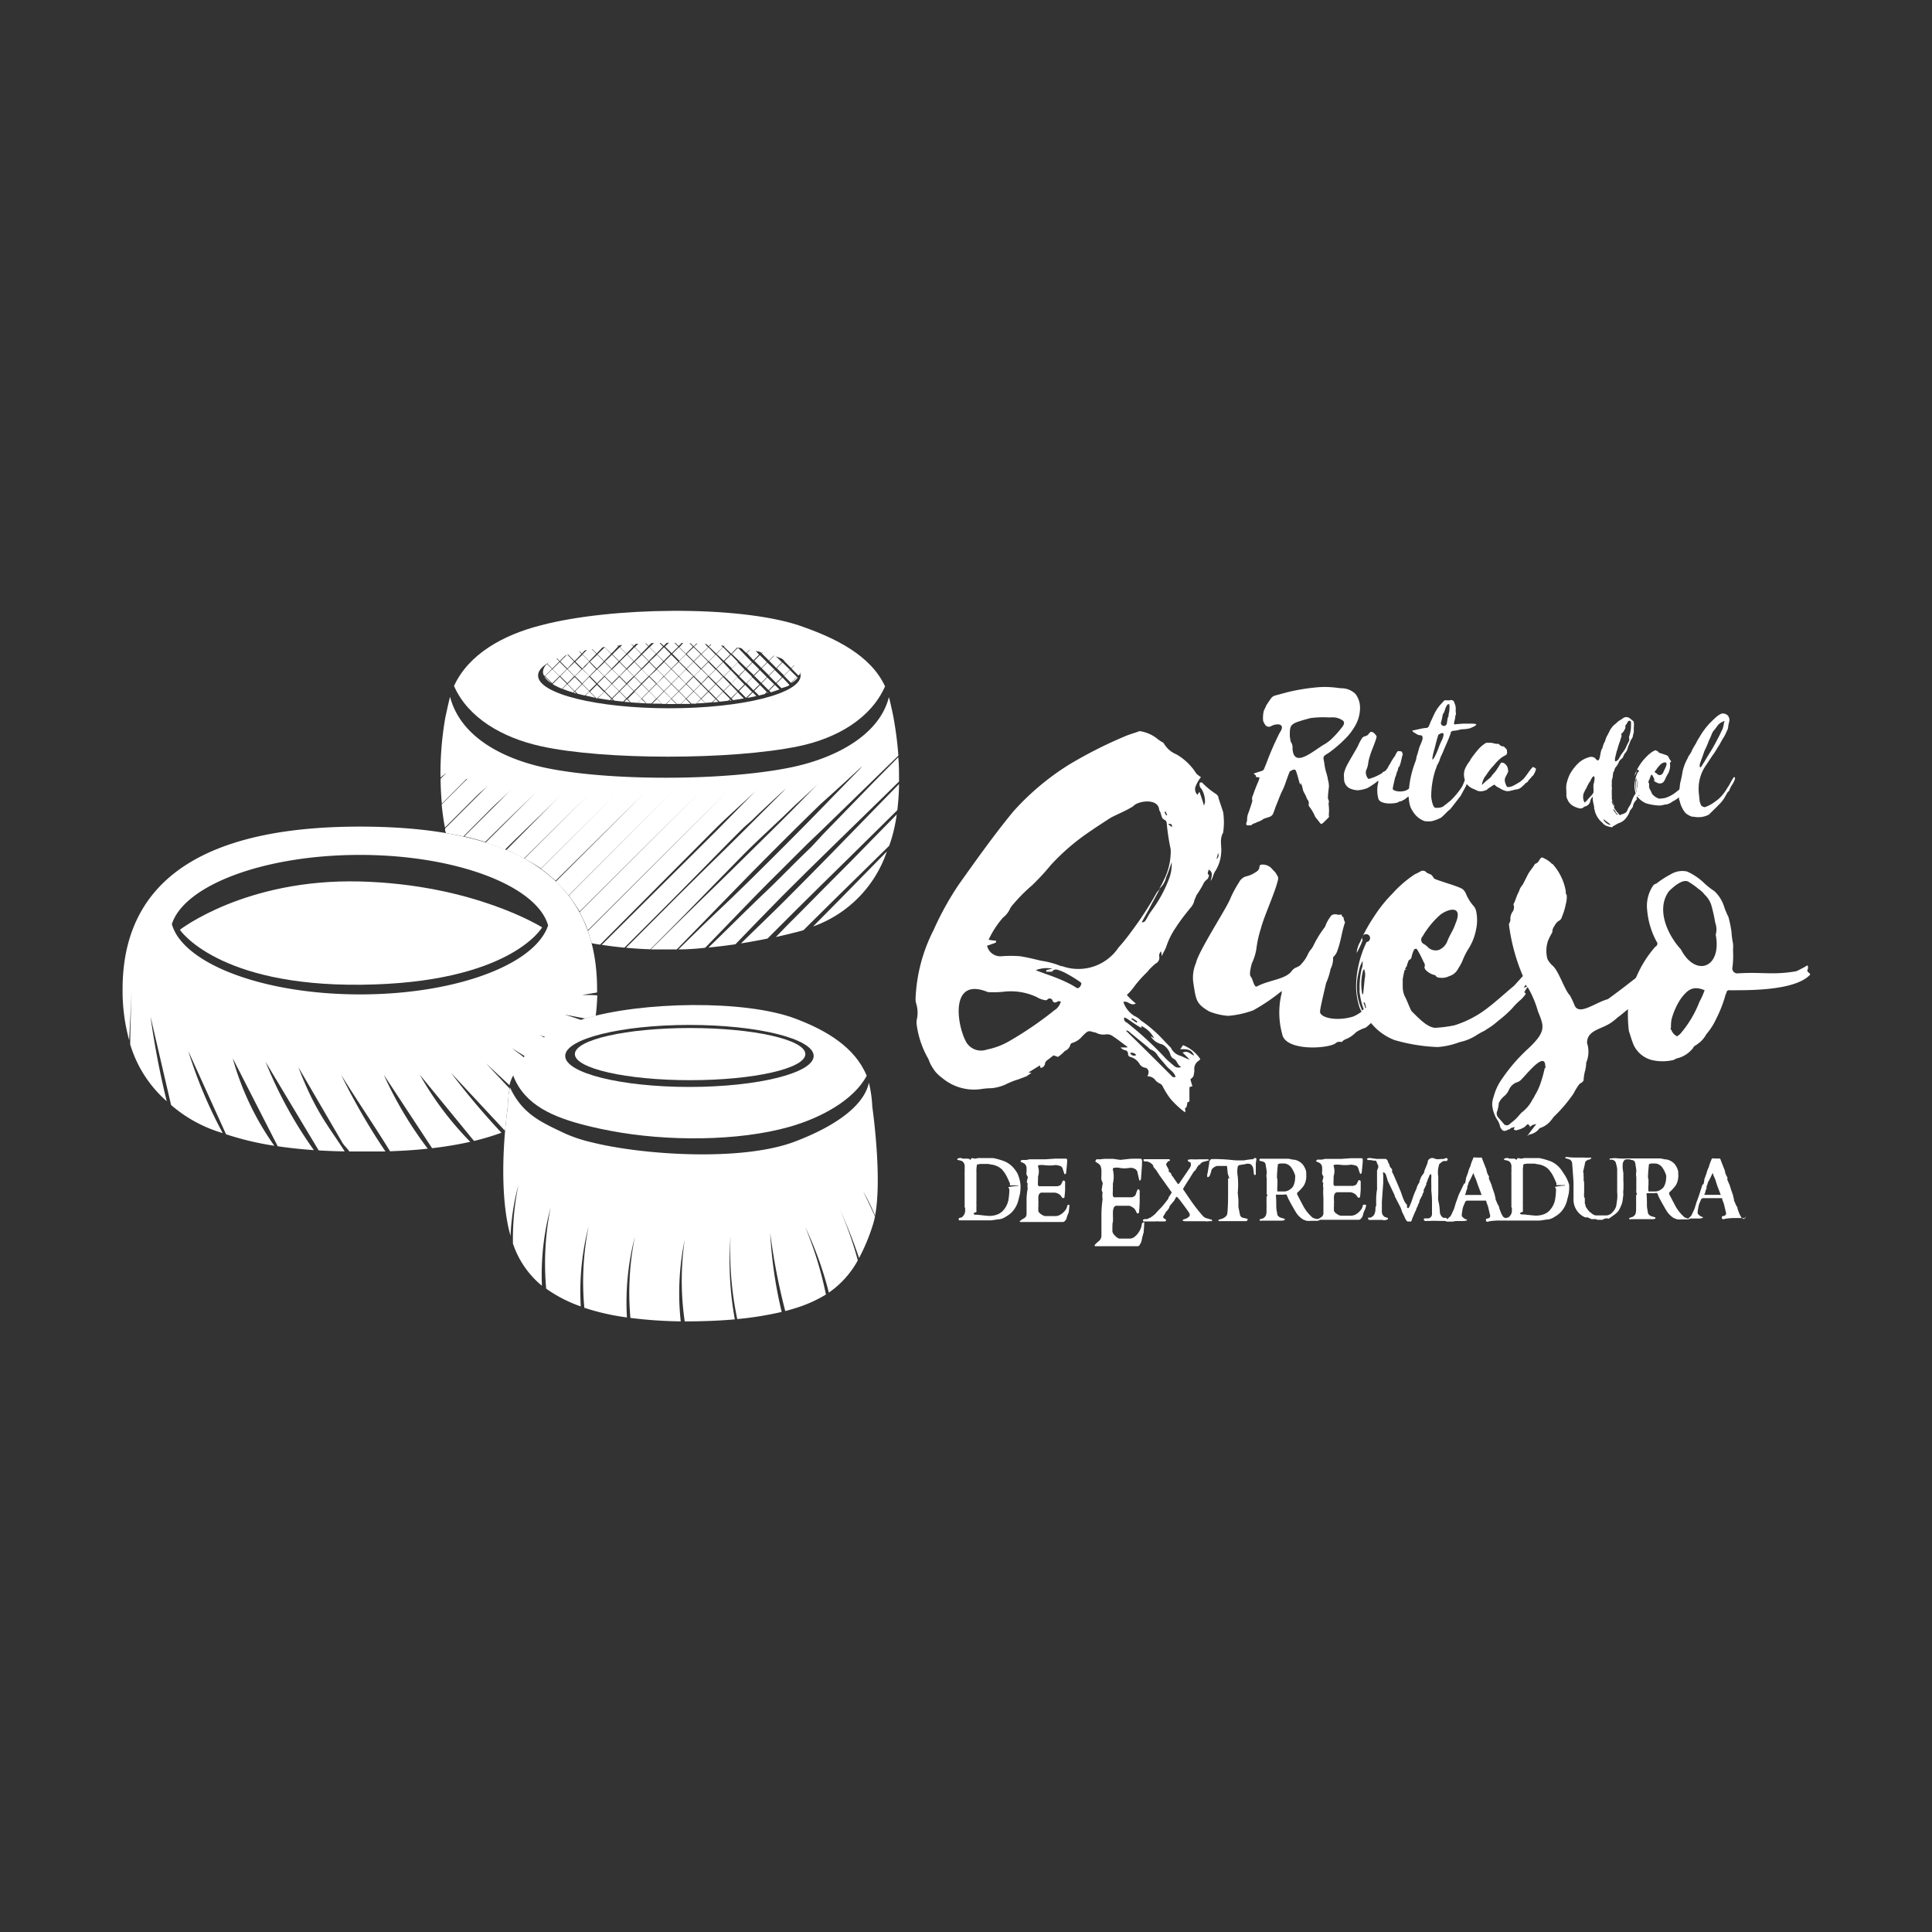 <?xml version="1.0" encoding="UTF-8"?>
<svg xmlns="http://www.w3.org/2000/svg" id="Capa_1" data-name="Capa 1" viewBox="0 0 200 200">
  <rect x="0" y="0" width="200" height="200" fill="#333333" stroke="none"/>
  <defs>
    <style>.cls-1{fill:#fff;}</style>
  </defs>
  <title>logos</title>
  <path class="cls-1" d="M122.47,108.2c-0.1.1-.16,0.26-0.31,0.41,0.62,0,1.19-.05,1.45.67-0.41-.16-0.62-0.57-1.19-0.31a9.59,9.59,0,0,1,.72.72c-0.36-.1-0.67-0.31-1-0.41a1.54,1.54,0,0,1-.88-0.72,0.54,0.54,0,0,0-.16-0.21c-0.57-.57-1.09-1.19-1.71-1.71a11.26,11.26,0,0,0-1.29-1,2,2,0,0,0-.67-0.47,2.72,2.72,0,0,1-1.14-1.45c0.52-.16.72,0.47,1.29,0.16a7.69,7.69,0,0,1-.93-0.88,5.91,5.91,0,0,0,.77-0.88,12.55,12.55,0,0,1,1.34-1.5c0.1-.1.16-0.21,0.26-0.31s0.41-.41.62-0.57A0.66,0.66,0,0,0,120,99a0.57,0.57,0,0,1,.21-0.52c0,0.16.05,0.26,0.05,0.52,0.16-.41.36-0.67,0.47-1a8,8,0,0,1,1-2c0.46-.72,1-1.4,1.55-2.07a1.59,1.59,0,0,0,.36-0.72c0.05-.16.16-0.36,0.21-0.52a12.33,12.33,0,0,0,.67-1.09A1.32,1.32,0,0,1,125,91a1,1,0,0,0,.16-0.41c-0.26-.15-0.05-0.36-0.05-0.57,0.52,0.26.31,0.72,0.21,1.19a2.41,2.41,0,0,0,.26-0.52,1.92,1.92,0,0,1,.26-0.57,3.91,3.91,0,0,0,.57-1.76c0.1-.72-0.21-1.45.21-2.17V86.18a7.27,7.27,0,0,0,0-2.12l-0.47-1.4a0.59,0.59,0,0,0-.26-0.46A8.07,8.07,0,0,1,124.43,81h-0.21a0.6,0.6,0,0,0,.16.67,2.56,2.56,0,0,1,.36,1.39c0,0.05-.05.1-0.1,0.36-0.16-.57-0.31-1-0.47-1.45a3.22,3.22,0,0,0-.21.31,0.83,0.83,0,0,1-.21-0.83,4,4,0,0,1,.57-1,3.64,3.64,0,0,1-.47-0.36,5.93,5.93,0,0,0-2.07-2A2.63,2.63,0,0,1,120.51,77a0.52,0.52,0,0,0-.26-0.21,5.43,5.43,0,0,1-.57-0.41,3.83,3.83,0,0,0-1.55-.67,0.45,0.45,0,0,0-.36.05c-0.47.16-1,.31-1.45,0.52a45.3,45.3,0,0,0-5.68,2.89A26.77,26.77,0,0,0,104.9,84c-2,2.43-3.82,5-5.63,7.54a30.71,30.71,0,0,0-2.63,4.75,17,17,0,0,0-1.86,7.08,1.44,1.44,0,0,0,.05.47,3.24,3.24,0,0,1,.1,1.6,1.75,1.75,0,0,0-.05.52A9.7,9.7,0,0,0,96,109.44c0.15,0.21.21,0.52,0.36,0.78s0.31,0.52.47,0.72a3.65,3.65,0,0,0,.67.62,5.12,5.12,0,0,0,4,1.19,7.77,7.77,0,0,1,1.14-.1,4.64,4.64,0,0,0,1.4-.36,9.82,9.82,0,0,1,1.08-.46c0.36-.1.72-0.26,1.14-0.41l0.52-.36a1.1,1.1,0,0,1-.31-0.05c0.46-.26.83-0.52,1.19-0.72,0,0.1.05,0.16,0.05,0.26a0.5,0.5,0,0,0,.47-0.47,0.55,0.55,0,0,1,.21-0.31l0.67-.52,0.46,0.16a4.16,4.16,0,0,0,.72-0.62,0.94,0.94,0,0,0,.57-0.67,0.32,0.32,0,0,1,.21-0.16,2.1,2.1,0,0,0,1-.67c0.62-.62.62-0.62,1.29-0.41h0.1a1.61,1.61,0,0,0,1,.21,1,1,0,0,1,.67.1c0.57,0.36,1.08.78,1.65,1.19a0.05,0.05,0,0,0-.05.05H116a0.9,0.9,0,0,0,.57.31,0.43,0.43,0,0,1,.21.31,0.31,0.31,0,0,0,.21.36,1.56,1.56,0,0,1,1,.77,0.85,0.85,0,0,0,.62.36,0.48,0.48,0,0,1,.26.62,0.55,0.55,0,0,1-.1.26,1,1,0,0,1,.88.46,1.47,1.47,0,0,0,.47.31,0.78,0.78,0,0,1,.21.21,8.45,8.45,0,0,0,.83,1.34,9.82,9.82,0,0,0,1.29,1.24c0.05,0.05.16,0.1,0.21,0.16,0.16-.21-0.15-0.36.16-0.52a2.9,2.9,0,0,0,.1-0.52,0.27,0.27,0,0,0,.21-0.1v-1.45a1.07,1.07,0,0,1,.31-0.1c-0.1-.31-0.16-0.52-0.21-0.72a1.7,1.7,0,0,0,.31-0.31,3.09,3.09,0,0,0,.1-0.62,1,1,0,0,1,.46-1l0.16-.16A3.78,3.78,0,0,0,122.47,108.2Zm3.62-19.89a0.48,0.48,0,0,1-.16.62A5.43,5.43,0,0,0,126.09,88.3Zm-4.75-2.69a2.15,2.15,0,0,1-.41-0.31C121.23,85.25,121.33,85.31,121.33,85.62ZM120.66,84c0.05,0.1.1,0.26,0.16,0.36a0.18,0.18,0,0,1-.1.05l-0.16-.31A0.2,0.2,0,0,1,120.66,84Zm-11.42,20.51a36.87,36.87,0,0,1-4.75,3.26,7.46,7.46,0,0,1-2.33.88,1.78,1.78,0,0,1-2.17-.83c-1-1.91-1.6-6.72,2.27-5.12a10,10,0,0,0,1.76-.05,6.32,6.32,0,0,1,3.31.57,2.28,2.28,0,0,0,.83.31,0.25,0.25,0,0,0,.26-0.05,0.31,0.31,0,0,1,.52.05c0.1,0.31.31,0.31,0.62,0.1a2.23,2.23,0,0,0,.26.05A1.59,1.59,0,0,1,109.24,104.53Zm2.64-2.48c-0.16.26-.31,0.31-0.47,0.21a6.71,6.71,0,0,0-.83-0.47c-0.52-.26-1-0.46-1.55-0.67s-1.19-.41-1.81-0.67a3.22,3.22,0,0,1,1.71-.16l-0.62.16v0.16h0.6a0.47,0.47,0,0,1,.53-0.21,4.46,4.46,0,0,1,.88.36,13.46,13.46,0,0,1,1.45.88C111.93,101.74,112,101.79,111.88,102Zm-2-2a8.68,8.68,0,0,0-2.07-.57c-0.72-.16-1.45-0.36-2.22-0.47a11.82,11.82,0,0,0-1.91,0,1.41,1.41,0,0,1-1.5-1.09c0.31-.1.62-0.21,0.88-0.31a0.25,0.25,0,0,0,.05-0.21,4.59,4.59,0,0,1-.77-0.1A9.76,9.76,0,0,1,103.82,95a2.49,2.49,0,0,0,.77-1,2.86,2.86,0,0,1,.36-0.46,16.7,16.7,0,0,1,1.91-1.91,24.46,24.46,0,0,0,1.91-2.07,22.61,22.61,0,0,1,3.57-3.15c0.88-.62,1.76-1.19,2.64-1.76,0.78-.41,1.6-0.72,2.33-1.19,0.47-.57,2.64-0.88,2.69.41,0.26,0.31.16,0.88,0.57,1a0.44,0.44,0,0,1,.21.36,22.37,22.37,0,0,0,.41,2.69,6.58,6.58,0,0,1-.72,3.2A7.3,7.3,0,0,1,120,92a2.08,2.08,0,0,0,.72-1.19c0.21-.47.36-0.93,0.57-1.55a4.17,4.17,0,0,1-.31,1.81,13.42,13.42,0,0,1-1.81,3.26,4.74,4.74,0,0,0-.41.67c-0.15.21-.21,0.52-0.57,0.47,0.31-.57.62-1.09,0.88-1.6s0.67-1.24,1-1.86c-0.1.1-.21,0.26-0.31,0.36a35.36,35.36,0,0,1-2.69,4.13,19.42,19.42,0,0,1-1.29,1.6A5,5,0,0,1,109.91,100Zm7.29,5.37a2.13,2.13,0,0,1,.57.36,0.2,0.2,0,0,1-.1.1l-0.52-.36A0.18,0.18,0,0,1,117.2,105.4ZM117,109a0.58,0.58,0,0,1,.62.21A0.41,0.41,0,0,1,117,109Zm4.44,2.53c-1.6-1.6-3.2-3.2-4.86-4.81l0.05-.05c0.05,0,.1.05,0.16,0.05,0.67,0.57,1.39,1.14,2.07,1.71a0.92,0.92,0,0,0,.36.26,1.32,1.32,0,0,1,.62.57c0.26,0.36.57,0.67,0.83,1s0.57,0.52.83,0.83a1.51,1.51,0,0,1,.21.41h-0.26Zm0.16-1.14c-0.31-.26-0.62-0.52-0.88-0.77a35.29,35.29,0,0,0-4.08-3.77,0.42,0.42,0,0,1-.26-0.52,1.3,1.3,0,0,1,.26.1c0.47,0.31.88,0.62,1.34,0.88,0.05,0.05.16,0.05,0.21,0.1a1.18,1.18,0,0,1-.05-0.21,2.87,2.87,0,0,1,1.34,1.29,3,3,0,0,0-.36-0.21,1.81,1.81,0,0,0,1.19.83,1.75,1.75,0,0,1,.83,1,0.75,0.75,0,0,0,.31.47c0.41,0.16.41,0.67,0.83,0.88A0.72,0.72,0,0,1,121.64,110.42Z"></path>
  <path class="cls-1" d="M108.93,100.6h0l0,0.05Z"></path>
  <path class="cls-1" d="M179.37,97.66l0,0C179.34,97.44,179.35,97.5,179.37,97.66Z"></path>
  <path class="cls-1" d="M179.39,97.68l0,0.13A0.16,0.16,0,0,0,179.39,97.68Z"></path>
  <path class="cls-1" d="M187.11,100.39a0.49,0.49,0,0,0,0-.46l-0.36.21c-0.31.16-.57,0.31-0.83,0.41-2.48.41-3.46,0.05-6,.21a0.52,0.52,0,0,1-.57-0.67,9.85,9.85,0,0,0,.05-1.76,3.23,3.23,0,0,0,0-.66h0a9.06,9.06,0,0,1-.16-1.24,12.82,12.82,0,0,0-.31-1.5,7.46,7.46,0,0,1-.47-1.14,3.72,3.72,0,0,0-1-1.55,7.19,7.19,0,0,1-1-.78,6.25,6.25,0,0,0-1.81-1.24,2.28,2.28,0,0,0-1.65.26,10.06,10.06,0,0,0-1.55,1,0.51,0.51,0,0,0-.36.26,3.75,3.75,0,0,0-.57,2.53,8.27,8.27,0,0,0,1,3.26,0.19,0.19,0,0,1,.05.16,0.35,0.35,0,0,1-.21.31,11.66,11.66,0,0,0-1.91,3l-0.12.25-0.55.42c-0.78.62-1.55,1.19-2.33,1.76-1.34.36-3,1.76-3.46,0.62a8.49,8.49,0,0,0-.47-1c-0.57-.57-1.14-2.53-1.81-3.1a2.32,2.32,0,0,1-.52-0.67,3.28,3.28,0,0,1,.05-1.86,6.16,6.16,0,0,1,.41-0.83,0.25,0.25,0,0,0,.05-0.15,0.94,0.94,0,0,1,.21-0.57,1.4,1.4,0,0,1,.41-0.52,0.59,0.59,0,0,0,.36-0.41,6.69,6.69,0,0,0,.41-1.34,2.86,2.86,0,0,0,.1-0.93,0.56,0.56,0,0,1-.1-0.41,5.66,5.66,0,0,0-1.34-2.79,0.16,0.16,0,0,0-.1-0.05,2.67,2.67,0,0,0-.93-0.62c-0.1-.1-0.21,0-0.36.21a0.73,0.73,0,0,1-.31.36,0.32,0.32,0,0,0-.21.16c-0.21.36-.52,0.67-0.72,1.09l-0.47.93a2.42,2.42,0,0,0-.31.46c-0.1.31-.21,0.47-0.31,0.72s-0.21.62-.36,0.88a0.85,0.85,0,0,1-.05.72,1.29,1.29,0,0,0-.26.93,1.75,1.75,0,0,1-.16.41,20.09,20.09,0,0,0,1.45,5.37h0c-0.26.29-.52,0.56-0.78,0.86l-0.15.16c-0.88.72-1.71,1.5-2.58,2.17a10.9,10.9,0,0,1-3.57,1.91,13.45,13.45,0,0,1-2,.26c-0.83-.05-1.71-1-2.43-1.71-0.16-.21-0.57-1.34-0.72-1.55a2.47,2.47,0,0,1-.21-0.93c0-.29,0-0.55,0-0.83a8.13,8.13,0,0,1,.21-1h0.13v-0.05a0.16,0.16,0,0,0-.1,0,0.67,0.67,0,0,1,.18-0.3c0-.1.1-0.36,0.19-0.6l0.09-.08a0.34,0.34,0,0,0,.21-0.26,3.41,3.41,0,0,1,.26-0.78c0.16-.16.31-0.1,0.36,0.05,0.26,0.41.47,0.88,0.67,1.29a0.49,0.49,0,0,1,.05.47,0.55,0.55,0,0,0,.1.26,1.9,1.9,0,0,0,1,.57,0.05,0.05,0,0,1,.05.05,0.47,0.47,0,0,0,.41.21,1.65,1.65,0,0,0,1-.16,1.51,1.51,0,0,0,.93-0.78,4.83,4.83,0,0,0,.52-1,7.14,7.14,0,0,1,.57-1.09,5.64,5.64,0,0,0,.77-2,4.51,4.51,0,0,0,0-1.86,1.27,1.27,0,0,0-.21-0.47,4.62,4.62,0,0,1-.83-1.29,1.32,1.32,0,0,0-.36-0.52c-0.47-.31-2.43-0.83-2.95-1.09a2.17,2.17,0,0,0-.31-0.41,3.24,3.24,0,0,1-.47-0.21,0.48,0.48,0,0,0-.67-0.1,4.79,4.79,0,0,1-.52.26,11.74,11.74,0,0,0-2.33,2,14.27,14.27,0,0,0-1.91,2.38,16.23,16.23,0,0,0-1.45,2.64,2.68,2.68,0,0,0-.36,1.14,7.8,7.8,0,0,0,.62-1.34,0.41,0.41,0,1,1,.41.21,10.93,10.93,0,0,0-1.09,4.6,7.35,7.35,0,0,0,.36,2.17,3.12,3.12,0,0,0,.21.44,4.88,4.88,0,0,1-.83.49c-1.81.57-3.62,0.1-3.46-.57,0-.21.21-1.14,0.62-2.89a6.76,6.76,0,0,0,.46-1.45A2.39,2.39,0,0,0,138,99.1a1.87,1.87,0,0,0,.36-0.47c0.47-1.14.52-2.17,0.88-3.15a1.23,1.23,0,0,1-.16-0.52c-0.47-.26.21-0.31-0.57-0.26a0.76,0.76,0,0,0-.67.05,3.9,3.9,0,0,0-.67,1.19A11.4,11.4,0,0,0,136,97.81c-0.26.57-.31,0.36-0.62,1a3.59,3.59,0,0,1-.62.93c-0.41.52-.67,0.26-1.08,0.83-0.67.83-2.33,0.88-3.57,1.55-0.31.1-.41-0.78-0.62-1s0-1,.1-1.39a5.56,5.56,0,0,0,.47-1.5,11.19,11.19,0,0,1,.47-2.12c0.31-1.24,1.45-3.67,1.76-5a0.56,0.56,0,0,0-.1-0.52,1.49,1.49,0,0,0-.41-0.52,1.31,1.31,0,0,0-1.14-.57c-0.52.05,0.05,0.41-.72,0.83a2.82,2.82,0,0,1-1,.41,1.29,1.29,0,0,0-.67.62,11.67,11.67,0,0,0-.93,1.76c-0.47,1.09-3.26,5.37-3.51,6.56a3.84,3.84,0,0,0-.26,2.17c0.26,1.71.31,2.07,1.6,2.84a6.39,6.39,0,0,0,2,.47,9.82,9.82,0,0,0,2.58-.57,19.74,19.74,0,0,0,2.95-2v0.21a8.38,8.38,0,0,0,.05,4.24c0.31,1.76,4.5,1.55,5.48,1a0.63,0.63,0,0,1,.67-0.16,1.33,1.33,0,0,1,.57-0.36,3.06,3.06,0,0,0,.93-0.67,4.25,4.25,0,0,1,1-.47c0.18-.14.36-0.3,0.55-0.48a5.79,5.79,0,0,0,2.44,1.77,18.54,18.54,0,0,0,4.44.72,7.89,7.89,0,0,0,1.86-.36l0.47-.16a5.07,5.07,0,0,0,1.65-.67,8.35,8.35,0,0,1,.93-0.52c0.21-.16.41-0.26,0.62-0.41a7,7,0,0,0,.72-0.57,12.11,12.11,0,0,0,1.5-1.34,7.06,7.06,0,0,1,.88-0.88,3,3,0,0,0,.52-0.62,0.44,0.44,0,0,1-.16-0.16,4,4,0,0,1,.34-0.52,10.41,10.41,0,0,1,1.06,2.49c0.62,1.55.93,2.07-1,3.88a17.57,17.57,0,0,0-2.69,3.1,5.55,5.55,0,0,0-.88,1.86,2.56,2.56,0,0,0-.16.83,3.41,3.41,0,0,0,.47,1.5,2,2,0,0,1,.36.83c0.21,0.41.41,0.52,0.83,0.26a0.28,0.28,0,0,0,.26-0.16c0.16,0,.26-0.1.41-0.1-0.05.1-.05,0.16-0.1,0.26,0.26,0.1.26,0.1,0.36,0.05a2.37,2.37,0,0,0,.83-0.36,0.76,0.76,0,0,1,.31-0.26,0.23,0.23,0,0,0,.16.16v0.16a1,1,0,0,1,.67-0.31c-0.31.41-.62,0.78-0.93,1.24,0.1-.05.1-0.1,0.21-0.16a1.63,1.63,0,0,0,1-.57,0.2,0.2,0,0,1,.1-0.1,2.45,2.45,0,0,0,1-.62,4.48,4.48,0,0,0,.41-0.52,15.57,15.57,0,0,0,2.07-2.43,6.3,6.3,0,0,1,.62-1c0.05-.05.1-0.05,0.16-0.1a0.62,0.62,0,0,0,.26-0.26,4.78,4.78,0,0,1,.21-1.19s-0.05-.05.05-0.21c-0.05-.16.05-0.26,0-0.41a2.9,2.9,0,0,0,.1-2.07c0-1.39,1.55-1.39,2.58-2.17a5.55,5.55,0,0,0,.57-0.46c0.38-.27.73-0.59,1.09-0.87a14.21,14.21,0,0,0,.09,2.26c0.16,0.47.31,1,.47,1.39a2.86,2.86,0,0,0,2.07,1.65,4.9,4.9,0,0,0,2.12-.05,1.34,1.34,0,0,1,.52-0.21,3,3,0,0,0,1.45-1,0.6,0.6,0,0,1,.31-0.31c0.16-.1.26-0.21,0.36-0.26a3,3,0,0,0,.72-0.88,6.61,6.61,0,0,0,1-1.55,13.22,13.22,0,0,0,1-2.58,0.54,0.54,0,0,0,.1-0.26,0.27,0.27,0,0,1,.31-0.16h0.16c1.86,0,6.61.05,8.16-1.6C187.47,100.75,187,100.65,187.11,100.39Zm-39.84-3.46a5.45,5.45,0,0,1,.36-0.57,9,9,0,0,1,1.45-1.65c0.78-.62,2.43-1.09,1.6.88-0.31.88-.52,1-0.88,1.91a1.61,1.61,0,0,1-.83.83,1.14,1.14,0,0,1-1.14-.26,1.61,1.61,0,0,0-.47-0.36A0.5,0.5,0,0,1,147.27,96.93Zm-5.86,7.36-0.1.08a0.39,0.39,0,0,1,0-.15c-0.05-.15-0.1-0.26-0.16-0.41a0.18,0.18,0,0,1,.1-0.05A2.08,2.08,0,0,1,141.41,104.29Zm-0.19-3.95a1.75,1.75,0,0,1,.05,1c-0.05.52-.1,1-0.16,1.6a0.2,0.2,0,0,1-.1-0.1,5.32,5.32,0,0,1,.1-2.38A0.27,0.27,0,0,1,141.22,100.34ZM141,104.58a5.83,5.83,0,0,1-.41-3.67c0.05-.26.1-0.46,0.16-0.72a3.75,3.75,0,0,1,.31-0.72v0.36a1.51,1.51,0,0,1-.1.46,8.47,8.47,0,0,0-.21,2.27,0.17,0.17,0,0,0,0,.16,7.14,7.14,0,0,0,.42,1.76l-0.15.12h0Zm16.74-2.33a3,3,0,0,1,.21-0.31l0,0,0.12,0.21Zm2.17,8.32a12.72,12.72,0,0,1-.41,1.5,6.35,6.35,0,0,1-.62,1.34,1.29,1.29,0,0,1-.21.36,3.85,3.85,0,0,1-1.14,1.39c-0.21.21-.41,0.47-0.62,0.67s-0.41.36-.62,0.52a0.41,0.41,0,0,1-.57.05c-0.21-.26-0.41-0.47-0.62-0.72A0.6,0.6,0,0,1,155,115a3.93,3.93,0,0,0,.16-0.83,2.13,2.13,0,0,1,.52-0.67,1.78,1.78,0,0,0,.52-0.67,1.42,1.42,0,0,1,.77-0.77,1.07,1.07,0,0,0,.52-0.31c0.62-.62,2.48-3,2.48-1.34C160,110.47,160,110.57,159.93,110.57Zm16-6.82a11.36,11.36,0,0,1-2,3.31c-0.05.05-.16,0.1-0.21,0.16a0.1,0.1,0,0,1-.1.05,1.12,1.12,0,0,1-.57-0.62c-0.05-.1-0.16-0.16-0.05-0.26a4.43,4.43,0,0,1,.05-0.83,7.12,7.12,0,0,1,1-2.22c0.67-.88,1.24-1.34,2.43-0.83A7.94,7.94,0,0,1,175.9,103.75ZM174,98.27c-1.29-1.39-2.63-4.08-1.24-6,0.36-.36,1.5-1.45,2.12-0.93a6.08,6.08,0,0,1,.93.67,2.59,2.59,0,0,1,.67.62,2.48,2.48,0,0,1,.72,1.24,15.58,15.58,0,0,1,.36,1.65,2,2,0,0,1,.05,1.24C178.27,100.19,175.53,101.22,174,98.27Z"></path>
  <path class="cls-1" d="M137.53,83.19s0,0,0,0a0.54,0.54,0,0,0-.06-0.5,0.42,0.42,0,0,1,0-.12c0-.38.06-0.76,0.1-1.14a2.62,2.62,0,0,0-.12-0.78c0-.18-0.08-0.34-0.1-0.5a4.32,4.32,0,0,1-.14-0.48,5.07,5.07,0,0,1-.1-0.54c-0.1-.78-0.3-0.76.42-1.18a13.13,13.13,0,0,0,2-1.76,6.22,6.22,0,0,0,.72-1,3.7,3.7,0,0,0,.54-2,2.38,2.38,0,0,0-.46-1.34,2.05,2.05,0,0,0-1.4-.6c-0.24,0-.52-0.06-0.78-0.08a9.14,9.14,0,0,0-2,0,20.76,20.76,0,0,0-2.85.48L132,72a0.78,0.78,0,0,0-.4.26c-0.16.22-.32,0.46-0.46,0.68a0.3,0.3,0,0,0-.08.16c-0.08.18-.18,0.34-0.24,0.52a3.18,3.18,0,0,0-.06,1,0.7,0.7,0,0,0,.08.18,1,1,0,0,0,.14.24,0.45,0.45,0,0,0,.62.12c0.6-.32,1.54-0.26.88,0.68A30.39,30.39,0,0,0,131.1,79c-0.08.2-.16,0.38-0.24,0.6a0.44,0.44,0,0,1-.28.22L130,80a1.5,1.5,0,0,1-.22.08,0.19,0.19,0,0,0,.12.1,0.47,0.47,0,0,1,.1.1,0.15,0.15,0,0,0,.16.18c0.26,0,.26,0,0.14.32a0.52,0.52,0,0,1-.06.16c-0.2.46-.38,0.94-0.54,1.4a0.72,0.72,0,0,0-.08.44,0.31,0.31,0,0,1,0,.22c-0.12.4-.24,0.76-0.38,1.14a1.8,1.8,0,0,0-.14.76,1.06,1.06,0,0,1-.06.24c-0.08.22,0,.3,0.14,0.3a0.67,0.67,0,0,1,.2,0,0.28,0.28,0,0,0,.28-0.14s0.12,0,.14-0.06a0.82,0.82,0,0,0,.34-0.14,2,2,0,0,0,.68-0.34,0,0,0,0,0,0,0l0.54-.18a0.65,0.65,0,0,0,.48-0.48c0.1-.24.16-0.46,0.26-0.7,0.2-.48.38-1,0.6-1.46a6.81,6.81,0,0,0,.44-1.08c0.12-.3.2-0.58,0.32-0.86a0.31,0.31,0,0,1,.2-0.22c0.32-.18.44-0.14,0.52,0.08s0.22,0.72.32,1.08a0.49,0.49,0,0,0,.16.3s0,0,0,0a1,1,0,0,0-.06-0.26l0,0a1.44,1.44,0,0,1,.23.57,3.28,3.28,0,0,0,.12.42,3.77,3.77,0,0,1,.36.76,0.57,0.57,0,0,1,.16.56c0,0.06,0,.06,0,0.08a1.11,1.11,0,0,0,.2.3,5.48,5.48,0,0,1,.34.58c0.06,0.1.08,0.2,0.14,0.3s0.32,0.4.48,0.62,0.22,0.1.42-.06l0.36-.36c0.18-.16.2-0.22,0.14-0.36C137.61,83.91,137.57,83.55,137.53,83.19Zm-3.73-5.71a1,1,0,0,0-.1-0.56,0.79,0.79,0,0,1-.12-0.3l-0.06-.42c0-1.26,0-1.28,2.12-1.86a10.16,10.16,0,0,1,1.72-.08,4.86,4.86,0,0,0,.54,0,1.79,1.79,0,0,1,1.06.3c0.26,0.14.22,0.44-.08,0.78a9.82,9.82,0,0,1-1.24,1.34l-0.38.28C136.09,77.57,133.94,79.68,133.8,77.49Z"></path>
  <path class="cls-1" d="M158.62,79.46c-0.26.26-.66,0.92-0.92,1.18-0.1.1-.22,0.18-0.32,0.28l-0.44.26a3.44,3.44,0,0,1-.38.2,1.6,1.6,0,0,1-.42.1,0.21,0.21,0,0,1-.18-0.1,2.5,2.5,0,0,1-.18-0.5,0.77,0.77,0,0,1,.06-0.42c0.1-.18.2-0.38,0.28-0.56a0.21,0.21,0,0,0,0-.1,1,1,0,0,0-.18-0.58l-0.12-.12a0.45,0.45,0,0,0-.44-0.14c-0.14.24-.28,0.46-0.42,0.68a3.7,3.7,0,0,1-.34.44,1.28,1.28,0,0,0-.16.18,1.22,1.22,0,0,1-.3.34,6.2,6.2,0,0,0-.66.58l-0.08.06a0.11,0.11,0,0,1,0-.08,2.2,2.2,0,0,1,.24-0.66,0.42,0.42,0,0,1,.08-0.12,3.32,3.32,0,0,0,.2-0.28,7.62,7.62,0,0,1,.48-0.64,3.07,3.07,0,0,0,.24-0.26,5.3,5.3,0,0,1,.66-0.68v0a2.64,2.64,0,0,1,.5-0.32,0.32,0.32,0,0,0,.18-0.4L156,77.63a1.91,1.91,0,0,0-.34-0.36,0.15,0.15,0,0,0-.1,0c-0.1,0-.18-0.1-0.28-0.1l0,0A0.26,0.26,0,0,0,155,77a0.28,0.28,0,0,1-.12,0,2.57,2.57,0,0,1-.42-0.1h-0.06a2.22,2.22,0,0,0-.38,0,0.48,0.48,0,0,0-.18,0,3.31,3.31,0,0,0-.76.62,12.23,12.23,0,0,0-.88,1.14,0.1,0.1,0,0,0,0,.06,3.59,3.59,0,0,0-.48.74,1.54,1.54,0,0,0-.16.9,1.8,1.8,0,0,0,.08.38,5.93,5.93,0,0,1-.28.68,8.21,8.21,0,0,1-1.18,1.44c-0.12.1-.72,0.58-0.84,0.66a1.5,1.5,0,0,1-.72.1l-0.08,0a1.08,1.08,0,0,1-.18-0.24,3.59,3.59,0,0,1-.2-0.92,8.88,8.88,0,0,1,.44-2.77,4.2,4.2,0,0,0,.16-0.46,2.54,2.54,0,0,0,.26-0.52,3.1,3.1,0,0,1,.24-0.6,1.92,1.92,0,0,1,.1-0.22c0.26-.66.58-1.3,0.82-2,0,0,0,0,0-.06a0.25,0.25,0,0,1,.16-0.16l0.46-.06a1.22,1.22,0,0,0,.26-0.06,1.52,1.52,0,0,1,.42-0.06,3.93,3.93,0,0,0,.7-0.1,0,0,0,0,0,0,0l0.44-.2a0.61,0.61,0,0,0,.14-0.1,1.14,1.14,0,0,0,.08-0.12,3,3,0,0,0-.38-0.06h-1l-0.74.06a0.33,0.33,0,0,1-.2,0,0.44,0.44,0,0,0,0-.16l0.12-.48c0-.12,0-0.22.06-0.32a0.66,0.66,0,0,0,0-.28,1.54,1.54,0,0,1,0-.32,1.36,1.36,0,0,0-.14-0.64,0.34,0.34,0,0,0-.46-0.28,0,0,0,0,1,0,0,1.24,1.24,0,0,1-.38,0,0.31,0.31,0,0,0-.26.08,1.14,1.14,0,0,0-.14.16,4,4,0,0,0-.66.84c-0.22.36-.36,0.76-0.56,1.14a3.45,3.45,0,0,1-.2.48,0.27,0.27,0,0,1-.2.16,5.07,5.07,0,0,0-.58.08l-0.82.18-0.1,0a0.32,0.32,0,0,0,.12.18l0.36,0.22a0.64,0.64,0,0,0,.38.1c0.48,0.1,0,.86-0.14,1.3-0.06.2-.12,0.42-0.18,0.64a2.32,2.32,0,0,0-.12.4c0,0.14-.06.26-0.1,0.4a10.35,10.35,0,0,0-.66,2.79,2,2,0,0,1-.34.2c-0.7.22-1.4,0-1.34-.22,0-.08.08-0.44,0.24-1.12a2.61,2.61,0,0,0,.18-0.56,0.92,0.92,0,0,0,.14-0.46,0.72,0.72,0,0,0,.14-0.18c0.18-.44.2-0.84,0.34-1.22a0.48,0.48,0,0,1-.06-0.2c-0.18-.1.08-0.12-0.22-0.1a0.3,0.3,0,0,0-.26,0,1.51,1.51,0,0,0-.26.46,4.4,4.4,0,0,0-.46.72c-0.1.22-.12,0.14-0.24,0.4a1.38,1.38,0,0,1-.24.36c-0.16.2-.26,0.1-0.42,0.32a5.26,5.26,0,0,1-1.38.6,0.68,0.68,0,0,1-.24-0.4,0.74,0.74,0,0,1,0-.54,2.15,2.15,0,0,0,.18-0.58,4.31,4.31,0,0,1,.18-0.82c0.12-.48.56-1.42,0.68-1.92a0.22,0.22,0,0,0,0-.2,0.58,0.58,0,0,0-.16-0.2,0.5,0.5,0,0,0-.44-0.22,3.2,3.2,0,0,0-.28.32,1.09,1.09,0,0,1-.38.16,0.5,0.5,0,0,0-.26.24,4.5,4.5,0,0,0-.36.68c-0.18.42-1.26,2.08-1.36,2.53a1.48,1.48,0,0,0-.1.84,1.1,1.1,0,0,0,.62,1.1,2.47,2.47,0,0,0,.78.18,3.8,3.8,0,0,0,1-.22,7.64,7.64,0,0,0,1.14-.78V81a3.24,3.24,0,0,0,0,1.64c0.12,0.68,1.74.6,2.12,0.38a0.24,0.24,0,0,1,.26-0.06,0.52,0.52,0,0,1,.22-0.14,1.18,1.18,0,0,0,.36-0.26l0.18-.1a5,5,0,0,0,.16,1,2.75,2.75,0,0,0,.28.54A2.32,2.32,0,0,0,147.47,85a2.53,2.53,0,0,0,.78,0,4.55,4.55,0,0,0,.9-0.34c0.24-.16.68-0.68,0.94-0.86,0.1-.08,1-1.28,1.12-1.42,0.18-.34.36-0.66,0.54-1l0.09-.22a1.55,1.55,0,0,0,.67.5,2,2,0,0,1,.3.14,1.06,1.06,0,0,0,.82.06,0.8,0.8,0,0,0,.44-0.24,0.07,0.07,0,0,1,0,0,1.34,1.34,0,0,1,.22-0.14,2.14,2.14,0,0,1,.42-0.26,1.17,1.17,0,0,0,.48.34l0.1,0.06a2,2,0,0,0,.68.28h0.18a3.07,3.07,0,0,0,.46-0.1,3.69,3.69,0,0,1,.5-0.1,1,1,0,0,0,.38-0.2c0.12-.12.28-0.24,0.4-0.38a0.2,0.2,0,0,1,.1-0.08,0.55,0.55,0,0,0,.24-0.24,0.41,0.41,0,0,1,.12-0.14,3,3,0,0,0,.22-0.26,0.64,0.64,0,0,1,.12-0.1,2,2,0,0,0,.32-0.7,0.6,0.6,0,0,0-.34-0.2Zm-9.42-4.77c0.06-.22.1-0.44,0.14-0.64s0.08-.18.12-0.26,0.06-.12.08-0.18a2.33,2.33,0,0,1,.2-0.52,0.44,0.44,0,0,1,.18-0.2s0.1,0,.12.06a2.44,2.44,0,0,1,0,.54c0,0.16-.06.32-0.08,0.48s0,0.2-.06.28-0.08.42-.12,0.62A0.31,0.31,0,1,1,149.2,74.69Zm-0.78,3.11c0.18-.62.26-1.08,0.48-1.74,0.66-.42.6,0,0.4,0.48a7.83,7.83,0,0,0-.4.94C148.62,78.22,148,79.46,148.42,77.8Z"></path>
  <path class="cls-1" d="M179.49,80.45c-0.31.42-.4,0.74-0.69,1.13a4.29,4.29,0,0,1-.56.79,3.5,3.5,0,0,1-.69.61,3.55,3.55,0,0,1-1.08.58,0.93,0.93,0,0,1-.34-0.14,2,2,0,0,1-.19-0.52c0-.06-0.06-0.69-0.08-0.79a5.27,5.27,0,0,1,0-.87,4.23,4.23,0,0,1,.63-1.85c0.31-.45.6-0.93,0.93-1.38,0.19-.27.35-0.58,0.55-0.87l0.35-.63a4.15,4.15,0,0,0,.42-0.79,1.31,1.31,0,0,0,.16-0.43c0-.18.06-0.37,0.1-0.56a0.71,0.71,0,0,0-.16-0.68,0.72,0.72,0,0,0-.6-0.18,0.57,0.57,0,0,0-.14.06,1.7,1.7,0,0,0-.43.29c-0.24.21-.5,0.47-0.74,0.71a7.86,7.86,0,0,0-1,1.38,5.29,5.29,0,0,0-.4.71,6.17,6.17,0,0,0-.37.64c-0.16.42-.31,0.45-0.47,0.87a4.72,4.72,0,0,0-.52,1.4c-0.06.37-.14,0.77-0.24,1.14l-0.08.65L173.5,82a3.4,3.4,0,0,1-1.11.6,4.18,4.18,0,0,1-.63.08,1.53,1.53,0,0,1-.76-0.53c0-.06-0.18-0.42-0.23-0.48a0.77,0.77,0,0,1-.06-0.29,2.19,2.19,0,0,0,0-.32l-0.06,0,0-.34h0a0.41,0.41,0,0,1,0,.13h0.11v0a0.08,0.08,0,0,0-.06,0c0-.1,0-0.11,0-0.13a0.1,0.1,0,0,0,.08-0.1,0.1,0.1,0,0,1,0-.08,0.11,0.11,0,0,0,.06-0.08,1.06,1.06,0,0,1,.08-0.24s0.1,0,.11,0,0.14,0.27.21,0.4a0.15,0.15,0,0,1,0,.14,0.17,0.17,0,0,0,0,.08,0.59,0.59,0,0,0,.31.18,0,0,0,0,1,0,0,0.15,0.15,0,0,0,.13.06,0.51,0.51,0,0,0,.31,0,0.47,0.47,0,0,0,.29-0.24,1.51,1.51,0,0,0,.16-0.32,2.24,2.24,0,0,1,.18-0.34,1.76,1.76,0,0,0,.24-0.63,1.4,1.4,0,0,0,0-.58A0.4,0.4,0,0,0,173,78.8a1.44,1.44,0,0,1-.26-0.4,0.41,0.41,0,0,0-.11-0.16c-0.14-.1-0.76-0.26-0.92-0.34a0.68,0.68,0,0,0-.1-0.13,1,1,0,0,1-.14-0.06,0.15,0.15,0,0,0-.21,0l-0.16.08a3.65,3.65,0,0,0-.72.61,4.44,4.44,0,0,0-.6.74,5.06,5.06,0,0,0-.45.82,0.84,0.84,0,0,0-.11.35,2.42,2.42,0,0,0,.19-0.42,0.13,0.13,0,1,1,.13.06,3.4,3.4,0,0,0-.34,1.43,2.29,2.29,0,0,0,.11.68l0,0.09-0.15.23c-0.29.56-.27,0.77-0.43,1a2.57,2.57,0,0,0-.21.35,1.6,1.6,0,0,1-.13.29,0.74,0.74,0,0,1-.11.11,1.27,1.27,0,0,1-.5.19h0a0.17,0.17,0,0,0,0,.08,0.7,0.7,0,0,1-.24-0.13,0.37,0.37,0,0,0-.11-0.11s0.06,0,.06,0a0.18,0.18,0,0,1,0,.11,0.18,0.18,0,0,1,.13,0,1.8,1.8,0,0,1-.45-0.53,0.23,0.23,0,0,1-.08-0.21,0.2,0.2,0,0,0,0-.14,0.25,0.25,0,0,0-.1-0.16,2.87,2.87,0,0,1-.14-0.64,0.89,0.89,0,0,0,0-.29,0.08,0.08,0,0,1,0-.06V81.76a0.72,0.72,0,0,0,0-.32,1.21,1.21,0,0,1,0-.24,0.11,0.11,0,0,0,0-.11,2,2,0,0,0,0-.31,2,2,0,0,0,.1-0.39A3.62,3.62,0,0,1,167,80a0.28,0.28,0,0,1,.1-0.18,1.13,1.13,0,0,1,.13-0.37,1.77,1.77,0,0,0,.37-0.6,1,1,0,0,1,.21-0.26,0.62,0.62,0,0,0,.24-0.29,1,1,0,0,1,.26-0.43,1.55,1.55,0,0,0,.19-0.4,1.76,1.76,0,0,1,.08-0.27,3.93,3.93,0,0,0,.16-0.39,2.19,2.19,0,0,1,.21-0.39,0.78,0.78,0,0,0,.1-0.27s0-.06,0-0.1a0.72,0.72,0,0,0,.08-0.4l0-.35a2,2,0,0,0,0-.53,0.32,0.32,0,0,0-.06-0.13c-0.16-.1-0.26-0.23-0.4-0.31a0.56,0.56,0,0,0-.63,0,3.42,3.42,0,0,1-.4.26,2,2,0,0,0-.19.14,4.57,4.57,0,0,1-.42.37,2.87,2.87,0,0,0-.37.5c-0.11.24-.24,0.48-0.37,0.71a1.21,1.21,0,0,1-.1.26c0,0.14-.11.29-0.18,0.43a1.92,1.92,0,0,1-.11.32c0,0.06,0,.14-0.08.21-0.24.45-.13,1.72-0.71,0.93l-0.27-.11a0.38,0.38,0,0,0-.13,0,0.85,0.85,0,0,0-.29.06,2.64,2.64,0,0,0-1.16.72,5.05,5.05,0,0,0-.74,1,4.29,4.29,0,0,0-.37,1.11,2.68,2.68,0,0,0,0,.63,0.65,0.65,0,0,0,0,.18,0.68,0.68,0,0,1,0,.18,1,1,0,0,0,.13.56,1.29,1.29,0,0,0,.61.66,2.36,2.36,0,0,0,.61.23,0.48,0.48,0,0,0,.42-0.1,0.53,0.53,0,0,1,.21-0.11,0.7,0.7,0,0,0,.5-0.56,0.82,0.82,0,0,1,.16-0.34l0.1-.1a0.21,0.21,0,0,0,0,.08,0.7,0.7,0,0,0,0,.26,3.74,3.74,0,0,0,.08.45,1.64,1.64,0,0,1,.06.37,0.29,0.29,0,0,0,.06.23,0.14,0.14,0,0,1,0,.08,2.18,2.18,0,0,0,.23.56,2.15,2.15,0,0,0,.55.66,1,1,0,0,0,.61.39,1.09,1.09,0,0,0,.43.08,1,1,0,0,0,.06-0.1c0.19-.08.34-0.19,0.53-0.29A1.88,1.88,0,0,0,168,85a1.45,1.45,0,0,0,.32-0.31c0.06-.08.13-0.18,0.19-0.27a1.85,1.85,0,0,0,.19-0.4,0.39,0.39,0,0,1,.1-0.18c0.08-.1.14-0.19,0.23-0.31a0.07,0.07,0,0,1,0,0,1.09,1.09,0,0,1,.31-0.66l0.14-.18c-0.21-.21-0.06,0,0-0.24h0a2.37,2.37,0,0,0,.92.71,5.78,5.78,0,0,0,1.39.23,2.45,2.45,0,0,0,.58-0.11l0.14,0A1.58,1.58,0,0,0,173.1,83a2.58,2.58,0,0,1,.29-0.16l0.19-.13a2.15,2.15,0,0,0,.23-0.18h0c0,0.06,0,.11,0,0.17s0.08,0.21.1,0.34a3,3,0,0,0,.55,1.1,1.86,1.86,0,0,0,.56.35,0.7,0.7,0,0,0,.34.06,2.33,2.33,0,0,0,1.56-.23c0.06-.08.92-0.9,1-1a3.52,3.52,0,0,0,.74-1,1.76,1.76,0,0,0,.11-0.18,0.57,0.57,0,0,1,.13-0.19,0.52,0.52,0,0,0,.1-0.08,2.57,2.57,0,0,1,.35-0.69C179.59,80.76,179.72,80.42,179.49,80.45ZM176,79c0.18-.55.1-0.27,0.29-0.82,0.06-.16.11-0.34,0.18-0.5a9.13,9.13,0,0,0,.43-1c0.08-.16.16-0.35,0.24-0.52a1.56,1.56,0,0,1,.29-0.56c0.13-.13.21-0.27,0.32-0.4a1.16,1.16,0,0,1,.55-0.47,0.45,0.45,0,0,1,.18-0.08c0.08,0,.08,0,0,0.1a3.92,3.92,0,0,1-.16.72c-0.18.34-.32,0.68-0.5,1a20.26,20.26,0,0,1-1.06,1.84c-0.21.37-.37,0.61-0.61,1S175.93,79.09,176,79Zm-4.61.79a1.74,1.74,0,0,1,.11-0.18,2.79,2.79,0,0,1,.45-0.52c0.24-.19.76-0.34,0.5,0.27-0.1.27-.16,0.32-0.27,0.6a0.5,0.5,0,0,1-.26.26,0.36,0.36,0,0,1-.35-0.08,0.5,0.5,0,0,0-.14-0.11A0.16,0.16,0,0,1,171.37,79.75Zm-4-2.06a9.23,9.23,0,0,1,.34-1.08,1.4,1.4,0,0,1,.11-0.34,0.54,0.54,0,0,0,0-.27,0.19,0.19,0,0,1,.11-0.18,0.86,0.86,0,0,0,.21-0.31,0.44,0.44,0,0,0,.1-0.31,0.51,0.51,0,0,1,0-.14,1.46,1.46,0,0,0,.24-0.37,0.28,0.28,0,0,1,.1-0.1c0.11-.06.18,0,0.24,0.1a1.77,1.77,0,0,1,0,.29,3.34,3.34,0,0,1-.19,1.21,0.47,0.47,0,0,0,0,.21,0.59,0.59,0,0,1,0,.24c-0.14.27-.27,0.53-0.39,0.81a5,5,0,0,1-.39.56,6.09,6.09,0,0,0-.32.55C166.9,79.26,167.27,78.22,167.38,77.68Zm-2.43,3.54a1.19,1.19,0,0,0,0,.34c0,0.11,0,.21,0,0.32s0,0.06,0,.1a1.29,1.29,0,0,1-.24.34c-0.14.16-.31,0.32-0.43,0.48a0.82,0.82,0,0,1-.29.23,0.1,0.1,0,0,1,0-.06,1.26,1.26,0,0,1-.06-0.9c0.08-.16.14-0.31,0.23-0.45l0.08-.14a2.92,2.92,0,0,1,.37-0.66C165,80,165.22,80.33,164.95,81.23Zm2,1.9a2.34,2.34,0,0,1,.11.31l0,0h0a0,0,0,0,0,0,0,0,0,0,0,1,0,0,1.89,1.89,0,0,1-.24-0.55A0.66,0.66,0,0,1,167,83.13Zm-0.23.63v0h0Zm-0.21,1.32,0,0a0,0,0,0,1,0,0v0S166.51,85.06,166.53,85.08Zm0.16-1.43,0,0v0s0,0,0,0h0Zm0,1.71A1.27,1.27,0,0,1,166,84.9s0-.08-0.06-0.13a0.06,0.06,0,0,1,0,0,0.07,0.07,0,0,1,0,0l0,0,0,0a0.09,0.09,0,0,0,0,.06h0.24l-0.15,0,0.6,0.45a0.73,0.73,0,0,1,.11.11A0.24,0.24,0,0,1,166.64,85.35Zm0.16-1.43a0,0,0,0,0,0,0l0,0s0,0,0,0h0Zm0.58,0.39a0.14,0.14,0,0,1-.1-0.1c-0.13-.14-0.23-0.31-0.35-0.47,0.06,0,.06,0,0.08,0a1,1,0,0,1,.24.35,1,1,0,0,1,.13.13V84.3Zm2.1-2.37,0,0,0,0v0Zm0-1.13a0.54,0.54,0,0,1,0,.32c0,0.16,0,.32,0,0.5a0.06,0.06,0,0,1,0,0,1.66,1.66,0,0,1,0-.74A0.09,0.09,0,0,1,169.49,80.81ZM169.3,81l0-.23a1.19,1.19,0,0,1,.1-0.23v0.11a0.48,0.48,0,0,1,0,.14,2.64,2.64,0,0,0-.06.71,0.05,0.05,0,0,0,0,0,3,3,0,0,0,.09.45l0,0.06A1.87,1.87,0,0,1,169.3,81Zm0.37,1.38-0.08,0,0.05-.09,0.08,0.13S169.67,82.39,169.67,82.37Z"></path>
  <path class="cls-1" d="M105.32,121.46q-0.15-.25-0.24-0.36a2.58,2.58,0,0,0-1.09-.88,7.28,7.28,0,0,0-1.2-.34h-1.31a1.54,1.54,0,0,0-.48.06l-0.06,0,0,0-0.34-.06a1.52,1.52,0,0,0-.15.2h0a0.35,0.35,0,0,0-.29-0.14H99.74l-0.09,0a0.17,0.17,0,0,1-.1-0.05,0.67,0.67,0,0,0-.44.06,1.06,1.06,0,0,0,0,.13,1.81,1.81,0,0,1,.49.12,0.64,0.64,0,0,1,.26.44,2.14,2.14,0,0,1,0,.3l0,0.09a0.21,0.21,0,0,1,0,.08,1.93,1.93,0,0,1,0,.26,1.88,1.88,0,0,0,0,.25,0.21,0.21,0,0,0,0,.08,0.23,0.23,0,0,1,0,.07q0,1.13,0,1.72v0.58q0,0.42,0,.62a0.89,0.89,0,0,1,0,.13,0.31,0.31,0,0,0,0,.12l0.05,0.13a0.59,0.59,0,0,1,0,.15l0,0.13a0.79,0.79,0,0,1-.24.56l-0.09.11a1.08,1.08,0,0,0-.3.08,0.21,0.21,0,0,0,0,.23h3.35l0.73-.11,0.1,0a1.63,1.63,0,0,0,.65-0.26,3.26,3.26,0,0,0,.56-0.4,2.73,2.73,0,0,0,.77-1.39l0.15-.6a4.53,4.53,0,0,0,.05-0.93A3.82,3.82,0,0,0,105.32,121.46Zm0,1.3-0.6.07-0.32.06s0,0,0,.08a0.33,0.33,0,0,1,.09.17,7.12,7.12,0,0,1-.1,1.09,2.27,2.27,0,0,1-.6,1.14,1.57,1.57,0,0,1-.54.35,2.33,2.33,0,0,1-.86.15q-0.16,0-1.2-.12H101a0.4,0.4,0,0,1-.23-0.09,0.23,0.23,0,0,1,.14-0.13l0.17-.07a0.37,0.37,0,0,0,0-.13,0.69,0.69,0,0,1,0-.14,2.93,2.93,0,0,1,0-.34s0-.06,0-0.26a1.29,1.29,0,0,1,0-.24l0-.17v-2.85a3.36,3.36,0,0,1,.06-0.78l0.35-.06,0.28,0h0.53l0.3,0.06a2,2,0,0,1,1.07.46,3.25,3.25,0,0,1,.6.88q0.2,0.42.29,0.65a0.2,0.2,0,0,0,0,.17q0.26,0,.88,0A0.1,0.1,0,0,1,105.36,122.76Z"></path>
  <path class="cls-1" d="M110.49,124.78a1.06,1.06,0,0,1-.3.61,1.62,1.62,0,0,1-.53.41,1.12,1.12,0,0,1-.48.09h-0.85l-0.09,0-0.05,0a1,1,0,0,1-.42-0.2,0.7,0.7,0,0,1-.28-0.3,0.58,0.58,0,0,1,0-.16,1.54,1.54,0,0,1,0-.31,2.3,2.3,0,0,0,0-.27,2.46,2.46,0,0,0,0-.4,3.06,3.06,0,0,1,0-.35,0.74,0.74,0,0,1,.08-0.28,0.34,0.34,0,0,1,.34-0.16l0.29,0,0.26,0h0.71a1,1,0,0,1,.57.24,2.13,2.13,0,0,1,.24.32c0.12,0,.19,0,0.21-0.06q0.07-.59.07-0.89,0-.46,0-0.75a0.2,0.2,0,0,0-.21-0.11,2.73,2.73,0,0,0-.19.37,0.34,0.34,0,0,1-.2.16l-0.18.06h-1.93a0.25,0.25,0,0,1-.1-0.13,1.17,1.17,0,0,1,0-.3q0-.23,0-0.3a0.75,0.75,0,0,0,0-.26,1.63,1.63,0,0,0,0-1.07,0.13,0.13,0,0,1,.08-0.12,2.36,2.36,0,0,1,.63,0,4.05,4.05,0,0,0,1,0,0.52,0.52,0,0,1,.25,0l0.23,0.05a0.45,0.45,0,0,1,.38.35,5.72,5.72,0,0,0,.19.55,0.41,0.41,0,0,0,.15-0.1q0.1-1,.11-1.13a0.42,0.42,0,0,1,0-.13,0.42,0.42,0,0,0,0-.13,0.17,0.17,0,0,0-.08-0.14q-0.94,0-1.16,0l-1,.07-0.44,0-0.31,0h-0.91l-0.32.07h-0.46a0.25,0.25,0,0,0-.15.18l0.31,0.14a0.55,0.55,0,0,1,.25.24,0.75,0.75,0,0,1,.07.28v0.35a1.09,1.09,0,0,0,0,.34l0.08,0.13a0.32,0.32,0,0,1,.05.14l-0.1.42a0.27,0.27,0,0,0,.09.22,1.18,1.18,0,0,0,0,.51,6.44,6.44,0,0,0-.12,1.06v1.62a0.49,0.49,0,0,1-.27.41,2.44,2.44,0,0,0-.45.31l0.07,0.07h0.78l0.32,0,0.32,0h0.79l0.46,0,0.46,0h1.31a0.36,0.36,0,0,0,.22-0.16,0.81,0.81,0,0,0,.13-0.19c0-.12.06-0.22,0.08-0.29s0.11-.29.15-0.38q0.05-.49.07-0.76A0.39,0.39,0,0,0,110.49,124.78Z"></path>
  <path class="cls-1" d="M117.9,123.08h0Z"></path>
  <path class="cls-1" d="M118.21,126.66a1.8,1.8,0,0,1-.3.85,1.94,1.94,0,0,1-.53.58,0.86,0.86,0,0,1-.48.13H116l-0.09,0-0.05,0a1,1,0,0,1-.42-0.29,0.94,0.94,0,0,1-.28-0.41,1.16,1.16,0,0,1,0-.23,2.94,2.94,0,0,1,0-.42q0-.29.05-0.39a4.61,4.61,0,0,0,0-.55q0-.37,0-0.49a1.41,1.41,0,0,1,.08-0.4,0.32,0.32,0,0,1,.34-0.22l0.29,0,0.26,0h0.71a0.73,0.73,0,0,1,.25.1,1.36,1.36,0,0,1,.32.23,3.17,3.17,0,0,1,.24.46q0.18,0,.21-0.08,0.07-.82.07-1.25,0-.64,0-1a0.23,0.23,0,0,0-.11-0.16h-0.1a4.58,4.58,0,0,0-.19.51,0.4,0.4,0,0,1-.2.23l-0.18.08H115.3a0.37,0.37,0,0,1-.1-0.19,2.3,2.3,0,0,1,0-.42q0-.31,0-0.42a1.37,1.37,0,0,0,0-.35,3.12,3.12,0,0,0,0-1.49,0.19,0.19,0,0,1,.08-0.17,1.78,1.78,0,0,1,.63,0,2.7,2.7,0,0,0,1,0l0.09,0a0.72,0.72,0,0,1,.21,0l0.18,0.06a0.55,0.55,0,0,1,.38.5q0.16,0.7.19,0.77a0.45,0.45,0,0,0,.15-0.13q0.1-1.34.11-1.57a0.79,0.79,0,0,1,0-.18,0.8,0.8,0,0,0,0-.19,0.29,0.29,0,0,0-.08-0.2,10.7,10.7,0,0,0-1.16,0l-1,.11-0.44-.06-0.31-.05h-0.91L114,120a2,2,0,0,1-.46,0,0.34,0.34,0,0,0-.15.25l0.31,0.2a0.63,0.63,0,0,1,.25.32,1.38,1.38,0,0,1,.07.4s0,0.19,0,.49a2.34,2.34,0,0,0,0,.48l0.08,0.19a0.54,0.54,0,0,1,.05.2q-0.1.57-.1,0.59a0.47,0.47,0,0,0,.09.31,2.26,2.26,0,0,0,0,.71,12.52,12.52,0,0,0-.12,1.49v2.27a0.74,0.74,0,0,1-.27.58,2.82,2.82,0,0,0-.45.43l0.07,0.1h0.78l0.32,0,0.32,0h0.79l0.46,0,0.46,0h1.31a0.39,0.39,0,0,0,.22-0.23,1.17,1.17,0,0,0,.13-0.27q0.06-.26.08-0.4,0.09-.33.15-0.52,0.05-.69.07-1.06A0.29,0.29,0,0,0,118.21,126.66Z"></path>
  <path class="cls-1" d="M124.82,126.09a0.93,0.93,0,0,1-.33-0.25,17.3,17.3,0,0,1-1.19-1.52l-0.84-1.23q0.37-.63.58-0.93l0.53-.86a0.61,0.61,0,0,1,.16-0.13,0.55,0.55,0,0,0,.08-0.16,0.27,0.27,0,0,1,.09-0.08s0-.07,0-0.08l0.23-.28,0.09,0,0.09-.15a1.13,1.13,0,0,1,.23-0.14l0.6-.16a0.1,0.1,0,0,0-.09-0.11l-0.14,0h-0.79a7,7,0,0,1-.79,0,1.38,1.38,0,0,0-.39.07l0.07,0.15,0.26,0.13s0,0.07,0,.16a0.33,0.33,0,0,1,0,.16,1.26,1.26,0,0,1-.12.24q-0.67,1-1.09,1.6l-0.11.06q-0.37-.5-0.53-0.77l-0.09-.07-0.08-.2a0.34,0.34,0,0,0-.15-0.18,0.26,0.26,0,0,1-.11-0.08c0-.09,0-0.15,0-0.19l-0.24-.45a0.22,0.22,0,0,1,0-.2,0.92,0.92,0,0,1,.14-0.16,0.2,0.2,0,0,1,0-.08l0.13,0a0.15,0.15,0,0,0,.1-0.11A0.18,0.18,0,0,0,121,120h-2.57a0.08,0.08,0,0,0-.06.07,0.15,0.15,0,0,0,.15.16l0.22,0,0.23,0.08a1,1,0,0,1,.26.18,0.42,0.42,0,0,1,.17.25,0.18,0.18,0,0,0,0,.06l0.3,0.35,0.29,0.46q1.22,1.7,1.31,1.84-0.16.26-.34,0.52l0,0.09q-0.51.7-.81,1t-0.56.6a3.85,3.85,0,0,1-.49.38l-0.36.16-0.21,0a0.28,0.28,0,0,0-.21.09c0,0.1,0,.15.11,0.15h0.21l1,0a0.82,0.82,0,0,1,.26,0l0.13,0h0.58a0.22,0.22,0,0,0,.11-0.09,0.92,0.92,0,0,1-.07-0.16,0.24,0.24,0,0,1-.15-0.06,0.21,0.21,0,0,1-.09-0.13,0.19,0.19,0,0,1,0-.06l0.23-.37a1.36,1.36,0,0,0,.08-0.18h0.06l0.22-.3a1.85,1.85,0,0,0,.09-0.25l0.46-.55,0.13-.24a0.25,0.25,0,0,1,.15-0.16h0a3.6,3.6,0,0,1,.39.45q0.51,0.67.85,1.16a0.49,0.49,0,0,1,.08.38,2.37,2.37,0,0,1-.27.23l-0.44.16s0,0,0,.09a0.46,0.46,0,0,0,.2.06h0.78l0.12,0,0.12,0h0.65l0.44,0a1.16,1.16,0,0,0,.4,0,1.42,1.42,0,0,1,.31,0,0.33,0.33,0,0,0,0-.15Z"></path>
  <path class="cls-1" d="M129.72,120a6.48,6.48,0,0,0-.65.07l-0.31.05h-0.85l-0.62-.06q-0.65-.06-1-0.06a6.94,6.94,0,0,0-.94,0l-0.16.22q0,0.19-.1.72a4.64,4.64,0,0,1-.12.65,0.36,0.36,0,0,0,0,.13,1.17,1.17,0,0,1,0,.13,0.25,0.25,0,0,0,.23-0.09,2.53,2.53,0,0,0,.21-0.63,0.58,0.58,0,0,1,.24-0.27,0.68,0.68,0,0,1,.37-0.16h1q0.07,0.73.08,0.79,0.1,0.32.17,0.49l0,0h-0.14v1.85q0,0.78-.05,1.49a1.76,1.76,0,0,1-.07.46,1,1,0,0,1-.4.34,4.07,4.07,0,0,1-.47.15s0,0.07,0,.08,0,0.06,0,.06h2.91a0.44,0.44,0,0,0,.12-0.23l-0.47-.11a0.41,0.41,0,0,1-.34-0.33l-0.16-.8q0-.49,0-0.74l-0.07-.71a8.63,8.63,0,0,0,0-1.71,2.74,2.74,0,0,1,0-1,0.25,0.25,0,0,1,.17-0.17l0.61-.1a0.8,0.8,0,0,1,.53,0,0.68,0.68,0,0,1,.3.5q0.07,0.57.08,0.61l0.09,0,0.09,0v-1.19l0.07-.47a0.19,0.19,0,0,0-.21-0.08Z"></path>
  <path class="cls-1" d="M130.31,120.1v0C130.33,120,130.32,120,130.31,120.1Z"></path>
  <path class="cls-1" d="M141.42,124.74a0.39,0.39,0,0,0-.33,0,1.06,1.06,0,0,1-.3.61,1.62,1.62,0,0,1-.53.41,1.12,1.12,0,0,1-.48.09h-0.85l-0.09,0-0.05,0a1,1,0,0,1-.42-0.2,0.7,0.7,0,0,1-.28-0.3,0.58,0.58,0,0,1,0-.16,1.54,1.54,0,0,1,0-.31,2.3,2.3,0,0,0,0-.27,2.46,2.46,0,0,0,0-.4,3.06,3.06,0,0,1,0-.35,0.74,0.74,0,0,1,.08-0.28,0.34,0.34,0,0,1,.34-0.16l0.29,0,0.26,0h0.71a1,1,0,0,1,.57.24,2.13,2.13,0,0,1,.24.32c0.12,0,.19,0,0.21-0.06q0.07-.59.07-0.89,0-.46,0-0.75a0.2,0.2,0,0,0-.21-0.11,2.73,2.73,0,0,0-.19.37,0.34,0.34,0,0,1-.2.16l-0.18.06h-1.93a0.25,0.25,0,0,1-.1-0.13,1.17,1.17,0,0,1,0-.3q0-.23,0-0.3a0.75,0.75,0,0,0,0-.26,1.63,1.63,0,0,0,0-1.07,0.13,0.13,0,0,1,.08-0.12,2.36,2.36,0,0,1,.63,0,4.05,4.05,0,0,0,1,0,0.52,0.52,0,0,1,.25,0l0.23,0.05a0.45,0.45,0,0,1,.38.35,5.73,5.73,0,0,0,.19.55,0.41,0.41,0,0,0,.15-0.1q0.1-1,.11-1.13a0.42,0.42,0,0,1,0-.13,0.42,0.42,0,0,0,0-.13,0.17,0.17,0,0,0-.08-0.14q-0.94,0-1.16,0l-1,.07-0.44,0-0.31,0h-0.91l-0.32.07h-0.46a0.25,0.25,0,0,0-.15.18l0.31,0.14a0.55,0.55,0,0,1,.25.24,0.75,0.75,0,0,1,.07.28v0.35a1.09,1.09,0,0,0,0,.34l0.08,0.13a0.32,0.32,0,0,1,.05.14l-0.1.42a0.27,0.27,0,0,0,.09.22,1.18,1.18,0,0,0,0,.51A6.44,6.44,0,0,0,137,124v1.62a0.49,0.49,0,0,1-.27.41l-0.25.15-0.22,0a1.52,1.52,0,0,1-.38-0.13,4.33,4.33,0,0,1-.94-1.15l-0.65-1.24a0.35,0.35,0,0,1,0-.19,4.87,4.87,0,0,0,.67-0.72,1.88,1.88,0,0,0,.26-0.82,2.12,2.12,0,0,0,0-.39l0-.24a2,2,0,0,0-.38-0.78,1.53,1.53,0,0,0-.87-0.47l-0.1,0-0.48-.1-0.44,0-0.33,0-0.38,0h-0.66l-0.44,0-0.67,0a0.09,0.09,0,0,0-.09.06s0,0.08,0,.15l0.3,0.07a0.49,0.49,0,0,1,.29.17,1.63,1.63,0,0,1,.09.43,2.77,2.77,0,0,1,.07.62,1.23,1.23,0,0,0,0,.53l0,0q0,0.74,0,.68l0,0.16v0.52a1.13,1.13,0,0,0,0,.26,0.67,0.67,0,0,0,.08.14,0.71,0.71,0,0,0-.1.18s0,0.29,0,.76a3,3,0,0,1,0,.36c0,0.17,0,.28,0,0.32a1.43,1.43,0,0,1-.07.47,0.68,0.68,0,0,1-.31.3l-0.33.1a0.29,0.29,0,0,0,0,.07,0.29,0.29,0,0,1,0,.06,0.49,0.49,0,0,0,.19,0H131l0.83,0,0.18,0,0.14,0h0.54a0.79,0.79,0,0,0,.3-0.06,0.47,0.47,0,0,0,0-.13l-0.39-.11a0.61,0.61,0,0,1-.35-0.27,1.08,1.08,0,0,1-.05-0.27,2.8,2.8,0,0,1-.08-0.54q0-1.05-.05-1.25a0.14,0.14,0,0,1,.09-0.06h0.5l0.26,0a0.34,0.34,0,0,1,.26,0,2.51,2.51,0,0,1,.16.37q0.19,0.38.51,0.94t0.4,0.66a2.3,2.3,0,0,0,.68.62l0.34,0.12a3.12,3.12,0,0,0,.47,0h0.62a0.77,0.77,0,0,0,.3-0.11h0.38l0.32,0,0.32,0h0.79l0.46,0,0.46,0h1.31a0.36,0.36,0,0,0,.22-0.16,0.81,0.81,0,0,0,.13-0.19q0.06-.19.08-0.29t0.15-.38Q141.4,125,141.42,124.74Zm-7.57-1.91a1.07,1.07,0,0,1-.34.32,1,1,0,0,1-.58.19l-0.18,0h-0.51l0,0a3,3,0,0,1,0-.68q0-.51,0-0.59a0.55,0.55,0,0,0-.05-0.12q0-.55.1-1.43l0.14-.06a2.66,2.66,0,0,1,.65,0,1.09,1.09,0,0,1,.55.34,3,3,0,0,1,.44.87,0.64,0.64,0,0,1,0,.23A2,2,0,0,1,133.85,122.84Z"></path>
  <path class="cls-1" d="M161.86,121.46q-0.15-.25-0.24-0.36a2.58,2.58,0,0,0-1.09-.88,7.28,7.28,0,0,0-1.2-.34H158a1.54,1.54,0,0,0-.48.06l-0.06,0,0,0-0.34-.06a1.52,1.52,0,0,0-.15.2h0a0.35,0.35,0,0,0-.29-0.14h-0.34l-0.09,0a0.17,0.17,0,0,1-.1-0.05,0.67,0.67,0,0,0-.44.06,1.06,1.06,0,0,0,0,.13,1.81,1.81,0,0,1,.49.12,0.64,0.64,0,0,1,.26.44,2.14,2.14,0,0,1,0,.3l0,0.09a0.21,0.21,0,0,1,0,.08,1.93,1.93,0,0,1,0,.26,1.89,1.89,0,0,0,0,.25,0.21,0.21,0,0,0,0,.08,0.23,0.23,0,0,1,0,.07q0,1.13,0,1.72v0.58q0,0.42,0,.62a0.89,0.89,0,0,1,0,.13,0.31,0.31,0,0,0,0,.12l0.05,0.13a0.59,0.59,0,0,1,0,.15l0,0.13a0.79,0.79,0,0,1-.24.56l-0.09.11a1.08,1.08,0,0,0-.3.08l0,0,0,0a0.64,0.64,0,0,1-.29-0.16l-0.18-.32q-0.15-.38-0.22-0.59a0.36,0.36,0,0,1,0-.11l-0.15-.25-0.22-.51a0.52,0.52,0,0,1,0-.13,2.4,2.4,0,0,1-.1-0.41q-0.23-.63-0.33-1l-0.24-.55a0.51,0.51,0,0,1,0-.27,2,2,0,0,1-.22-0.45,2.38,2.38,0,0,1-.06-0.29q-0.34-.84-0.48-1.23l-0.61,0a0.39,0.39,0,0,0-.24,0,0.94,0.94,0,0,0-.08.19,4.71,4.71,0,0,0-.18.46l-0.08.27a2.73,2.73,0,0,0-.22.6l-0.23.64a1.35,1.35,0,0,0,0,.14l0-.09s0,0,0,0a1.34,1.34,0,0,1-.05.29,0.36,0.36,0,0,1-.09.22,0.09,0.09,0,0,1,0-.08l-0.05.06L151,123.7q-0.16.48-.26,0.72l-0.23.75-0.27.58a0.62,0.62,0,0,1-.21.26,1.56,1.56,0,0,0-.19.2l-0.05,0a0.14,0.14,0,0,0,0-.05,0.21,0.21,0,0,0-.11-0.09h-0.17a0.24,0.24,0,0,1-.17-0.05,0.81,0.81,0,0,1-.28-0.47q0-.09-0.05-0.64a5.71,5.71,0,0,0-.12-0.62,3.12,3.12,0,0,1,0-.64q0-.58,0-0.57,0-.51,0-0.76t0-.51a2.72,2.72,0,0,1,0-.9l0.09-.38a2.21,2.21,0,0,1,.28-0.24l0.14-.1,0.3,0a0.17,0.17,0,0,0,.16-0.2,0.09,0.09,0,0,0-.06-0.08,0.28,0.28,0,0,0-.21,0l-0.14.07-0.29,0a1.81,1.81,0,0,1-.54,0l-0.17-.07a0.5,0.5,0,0,0-.62.23,1.54,1.54,0,0,0-.06.28l-0.31.76a1.15,1.15,0,0,1-.06.25l-0.26.36-0.14.33a2.39,2.39,0,0,0-.07.3l-0.06.08-0.05.07-0.13.28-0.07.24a7,7,0,0,0-.4,1,6.82,6.82,0,0,1-.36.9,0.14,0.14,0,0,1-.1.08,0.15,0.15,0,0,1-.11-0.13,0.94,0.94,0,0,0,0-.21,2.41,2.41,0,0,0-.2-0.25,4.32,4.32,0,0,1-.28-0.65q-0.1-.29-0.18-0.51-0.37-.89-0.78-1.82l-0.1-.16q0-.19,0-0.28a1.5,1.5,0,0,0-.21-0.25l-0.09-.28-0.13-.25a0.35,0.35,0,0,0-.25-0.31l-0.59,0-0.18,0h-0.15l-0.59-.08a0.53,0.53,0,0,0-.42.07,0.17,0.17,0,0,0,.15.13l0.23,0,0.34,0.06,0.2,0a0.55,0.55,0,0,1,.13.27l0.12,0.23a0.59,0.59,0,0,1,0,.22l-0.07.18a0.81,0.81,0,0,0-.05.15v0.72a0.84,0.84,0,0,1,0,.08,0.78,0.78,0,0,0,0,.09q0,0.19,0,.71a3.33,3.33,0,0,1,0,.34,5.76,5.76,0,0,0-.09.91v0.05a0.23,0.23,0,0,0,0,.06v0.39a1.6,1.6,0,0,1,0,.25l-0.07.19q0,0.45-.06.53a0.65,0.65,0,0,1-.33.46l-0.12.07-0.24,0a0.1,0.1,0,0,0,0,.12,0.16,0.16,0,0,0,.06.11,5.79,5.79,0,0,0,.69,0h0.68a0.76,0.76,0,0,0,.59-0.06,0.11,0.11,0,0,0,0-.14l-0.31-.1a0.83,0.83,0,0,1-.25-0.28,1.13,1.13,0,0,1-.05-0.25q0-.35,0-0.5t0-.11v-0.43l0.14-1.94V122a1.61,1.61,0,0,0,0-.19,1.31,1.31,0,0,0,0-.19,0.48,0.48,0,0,1,0-.27,0.38,0.38,0,0,1,.28.27,6,6,0,0,1,.18.6q0.48,1,.73,1.53,0,0.12.06,0.19l0.56,1.09q0.1,0.28.15,0.44l0.23,0.47a2,2,0,0,0,.24.45,0.25,0.25,0,0,0,.22.06l0.23,0a0.65,0.65,0,0,0,.11-0.27l0.31-.73a0.93,0.93,0,0,1,.1-0.17c0-.1.05-0.17,0.06-0.22l0.1-.19,0.07-.22,0.07-.09a2.53,2.53,0,0,0,.07-0.3q0.16-.33.26-0.49a1.06,1.06,0,0,0,.06-0.21l0.1-.16c0-.1,0-0.17,0-0.22l0.27-.56a1.29,1.29,0,0,0,0-.15l0.08-.13q0.06-.19.08-0.28l0.11-.21a0.55,0.55,0,0,1,.18-0.32,0.2,0.2,0,0,1,.07.16,0.62,0.62,0,0,1,0,.16l0,0.1a3.6,3.6,0,0,0,0,.47,1.68,1.68,0,0,0,0,.25l0,0.19v0.41a10.46,10.46,0,0,1,.07,1.2,0.62,0.62,0,0,0,0,.12,0.65,0.65,0,0,1,0,.12l0,0.93a0.47,0.47,0,0,1-.36.49l-0.4,0a0.12,0.12,0,0,0-.08.07,0.13,0.13,0,0,0,0,.1,0.27,0.27,0,0,0,.29.09l0.38,0a7.13,7.13,0,0,1,.85,0h0.58a0.8,0.8,0,0,1,.28.07l0.08,0,0.11,0h0l0.38,0,0.37-.06,0.86,0,0.3-.07-0.07-.11-0.08,0a0.86,0.86,0,0,1-.23-0.15,0.58,0.58,0,0,1-.16-0.16,0.72,0.72,0,0,1,0-.33,2.51,2.51,0,0,1,.05-0.31,1.9,1.9,0,0,1,.11-0.43l0.14-.33a0.29,0.29,0,0,1,.22-0.22l1.08,0,0.84,0s0.06,0,.07,0a0.94,0.94,0,0,0,.08.31l0.11,0.29,0.21,0.89a0.24,0.24,0,0,1,0,.17,0.29,0.29,0,0,1-.12.15,1.43,1.43,0,0,1-.29.07,0.88,0.88,0,0,0,0,.26,0.33,0.33,0,0,0,.31,0,6.74,6.74,0,0,1,1.16-.08h0.41l0.28,0a0.6,0.6,0,0,0,.25,0h3.18l0.73-.11,0.1,0a1.63,1.63,0,0,0,.65-0.26,3.26,3.26,0,0,0,.56-0.4,2.73,2.73,0,0,0,.77-1.39l0.15-.6a4.53,4.53,0,0,0,.05-0.93A3.82,3.82,0,0,0,161.86,121.46Zm-10.19,2.27a0.58,0.58,0,0,0,0-.1l0.06-.1,0.08-.33,0.08-.14c0-.09,0-0.17,0-0.23l0.09-.21,0.06-.24,0.07-.1q0.23-.43.41-0.85c0.05,0.13.09,0.24,0.11,0.31l0.16,0.35L153,122.7l0.38,1h-1.71Zm10.24-1-0.6.07-0.32.06s0,0,0,.08a0.33,0.33,0,0,1,.09.17,7.12,7.12,0,0,1-.1,1.09,2.27,2.27,0,0,1-.6,1.14,1.57,1.57,0,0,1-.54.35,2.33,2.33,0,0,1-.86.15q-0.16,0-1.2-.12h-0.21a0.4,0.4,0,0,1-.23-0.09,0.23,0.23,0,0,1,.14-0.13l0.17-.07a0.37,0.37,0,0,0,0-.13,0.69,0.69,0,0,1,0-.14,2.93,2.93,0,0,1,0-.34s0-.06,0-0.26a1.29,1.29,0,0,1,0-.24l0-.17v-2.85a3.36,3.36,0,0,1,.06-0.78l0.35-.06,0.28,0h0.53l0.3,0.06a2,2,0,0,1,1.07.46,3.25,3.25,0,0,1,.6.88q0.2,0.42.29,0.65a0.2,0.2,0,0,0,0,.17q0.26,0,.88,0A0.1,0.1,0,0,1,161.91,122.76Z"></path>
  <path class="cls-1" d="M180.56,126.2a0.64,0.64,0,0,1-.29-0.16l-0.18-.32q-0.15-.38-0.22-0.59a0.36,0.36,0,0,1,0-.11l-0.15-.25-0.22-.51a0.52,0.52,0,0,1,0-.13,2.4,2.4,0,0,1-.1-0.41q-0.23-.63-0.33-1l-0.24-.55a0.51,0.51,0,0,1,0-.27,2,2,0,0,1-.22-0.45,2.38,2.38,0,0,1-.06-0.29q-0.34-.84-0.48-1.23l-0.61,0a0.39,0.39,0,0,0-.24,0,0.93,0.93,0,0,0-.08.19,4.71,4.71,0,0,0-.18.46l-0.08.27a2.73,2.73,0,0,0-.22.6l-0.23.64a1.35,1.35,0,0,0,0,.14l0-.09s0,0,0,0a1.34,1.34,0,0,1-.05.29,0.36,0.36,0,0,1-.09.22,0.09,0.09,0,0,1,0-.08l-0.05.06-0.34,1.05q-0.16.48-.26,0.72l-0.23.75-0.27.58a0.62,0.62,0,0,1-.21.26l-0.16.16h0a1.52,1.52,0,0,1-.38-0.13,4.33,4.33,0,0,1-.94-1.15l-0.65-1.24a0.35,0.35,0,0,1,0-.19,4.87,4.87,0,0,0,.67-0.72,1.88,1.88,0,0,0,.26-0.82,2.12,2.12,0,0,0,0-.39l0-.24a2,2,0,0,0-.38-0.78,1.53,1.53,0,0,0-.87-0.47l-0.1,0-0.48-.1-0.44,0-0.33,0-0.38,0h-0.66l-0.44,0-0.62,0s0,0,0,0l-0.5,0h-0.15a3.29,3.29,0,0,1-.68,0h-0.17a2.28,2.28,0,0,0-.73,0l-0.16,0a0.26,0.26,0,0,0,0,.13l0.22,0a0.51,0.51,0,0,1,.39.26,4.05,4.05,0,0,1,.16.7v2.43a3.14,3.14,0,0,1,0,.72l-0.1.69a1.47,1.47,0,0,1-.39.64,0.87,0.87,0,0,1-.6.33H165.5l-0.32,0a0.88,0.88,0,0,1-.35-0.16l-0.28-.22a1.69,1.69,0,0,1-.25-0.31l-0.17-.25a0.24,0.24,0,0,0,0-.13l-0.07-.16c0-.08,0-0.14,0-0.19q0-.33,0-0.35a0.66,0.66,0,0,0-.07-0.12,2.65,2.65,0,0,1,0-.49q0-.35,0-0.38l0-.07q0-.39,0-0.45a1.1,1.1,0,0,0-.06-0.38,1.5,1.5,0,0,0,0-.41q0-.27,0-0.27a0.56,0.56,0,0,0-.05-0.17q0.13-.54.22-1a0.24,0.24,0,0,1,.1-0.13l0.1-.06,0.09-.07a0.35,0.35,0,0,0,.32-0.13,0.16,0.16,0,0,0,0-.09,6,6,0,0,1-.74,0l-0.2,0-0.14,0h-0.5a6.11,6.11,0,0,1-.92-0.06q-0.17,0-.17.07a0.13,0.13,0,0,0,0,.06,2.48,2.48,0,0,1,.49.15,0.51,0.51,0,0,1,.22.41q0.11,1.33.14,2l0,1.63a2,2,0,0,0,1,1.83l0.2,0.1,0.25,0,0.41,0.18,0.34,0a0.44,0.44,0,0,1,.26.07h0.38l0.06,0a0.12,0.12,0,0,0,.08,0l0.23-.11a0.71,0.71,0,0,1,.44,0l0.53-.38a2.28,2.28,0,0,0,.45-0.4,2.69,2.69,0,0,0,.25-0.47,2.49,2.49,0,0,0,.18-0.49q0.08-.53.1-0.81a1.28,1.28,0,0,1,0-.4,0.09,0.09,0,0,1,0,0l0,0a10,10,0,0,0,0-1.07,0.68,0.68,0,0,1,0-.14l0-.08a0.35,0.35,0,0,0,0-.08v-0.4l-0.07-.47a2.25,2.25,0,0,1,0-.36l0-.08a0.69,0.69,0,0,1,.21-0.46,0.54,0.54,0,0,1,.23-0.06l0.22,0v0l0.3,0.07a0.49,0.49,0,0,1,.29.17,1.63,1.63,0,0,1,.09.43,2.77,2.77,0,0,1,.07.62,1.23,1.23,0,0,0,0,.53l0,0q0,0.74,0,.68l0,0.16v0.52a1.13,1.13,0,0,0,0,.26,0.67,0.67,0,0,0,.08.14,0.72,0.72,0,0,0-.1.18s0,0.29,0,.76a3,3,0,0,1,0,.36c0,0.17,0,.28,0,0.32a1.43,1.43,0,0,1-.07.47,0.68,0.68,0,0,1-.31.3l-0.33.1a0.29,0.29,0,0,0,0,.07,0.29,0.29,0,0,1,0,.06,0.49,0.49,0,0,0,.19,0h0.52l0.83,0,0.18,0,0.14,0h0.54a0.79,0.79,0,0,0,.3-0.06,0.47,0.47,0,0,0,0-.13l-0.39-.11a0.61,0.61,0,0,1-.35-0.27,1.08,1.08,0,0,1-.05-0.27,2.8,2.8,0,0,1-.08-0.54q0-1.05-.05-1.25a0.14,0.14,0,0,1,.09-0.06h0.5l0.26,0a0.34,0.34,0,0,1,.26,0,2.51,2.51,0,0,1,.16.37q0.19,0.38.51,0.94t0.4,0.66a2.3,2.3,0,0,0,.68.62l0.34,0.12a3.12,3.12,0,0,0,.47,0h0.62a0.69,0.69,0,0,0,.26-0.09l0.15,0,0.86,0,0.3-.07-0.07-.11-0.08,0a0.86,0.86,0,0,1-.23-0.15,0.58,0.58,0,0,1-.16-0.16,0.72,0.72,0,0,1,0-.33,2.51,2.51,0,0,1,.05-0.31,1.9,1.9,0,0,1,.11-0.43l0.14-.33a0.29,0.29,0,0,1,.22-0.22l1.08,0,0.84,0s0.06,0,.07,0a0.94,0.94,0,0,0,.08.31l0.11,0.29,0.21,0.89a0.24,0.24,0,0,1,0,.17,0.29,0.29,0,0,1-.12.15,1.43,1.43,0,0,1-.29.07,0.88,0.88,0,0,0,0,.26,0.33,0.33,0,0,0,.31,0,6.74,6.74,0,0,1,1.16-.08h0.41l0.28,0a0.58,0.58,0,0,0,.27,0v-0.14Zm-8.3-3.37a1.07,1.07,0,0,1-.34.32,1,1,0,0,1-.58.19l-0.18,0h-0.51l0,0a3,3,0,0,1,0-.68q0-.51,0-0.59a0.55,0.55,0,0,0-.05-0.12q0-.55.1-1.43l0.14-.06a2.66,2.66,0,0,1,.65,0,1.09,1.09,0,0,1,.55.34,3,3,0,0,1,.44.87,0.64,0.64,0,0,1,0,.23A2,2,0,0,1,172.25,122.84Zm4.18,0.89a0.58,0.58,0,0,0,0-.1l0.06-.1,0.08-.33,0.08-.14c0-.09,0-0.17,0-0.23l0.09-.21,0.06-.24,0.07-.1q0.23-.43.41-0.85c0.05,0.13.09,0.24,0.11,0.31l0.16,0.35,0.19,0.61,0.38,1h-1.71Z"></path>
  <path class="cls-1" d="M56,77.25c6.51,1.44,19.74,1.44,26.67,0,4-.83,7.5-2.9,8.95-6.2-1.48-3.19-5.07-5-8.95-6.32-6.4-2.1-19.53-1.89-26.67,0-3.94,1-7.5,3-9,6.28C48.44,74.31,52,76.37,56,77.25ZM69.29,66.54c7.5,0,13.59,1.52,13.59,3.39s-6.08,3.39-13.59,3.39S55.7,71.81,55.7,69.93,61.78,66.54,69.29,66.54Z"></path>
  <path class="cls-1" d="M86.83,93.22l-2.66,2.69a12.49,12.49,0,0,0,7.64-7.77l-2.33,2.38Z"></path>
  <path class="cls-1" d="M92.46,74.09s-0.26-1.26-.44-1.93c-1,4-5.65,6.35-10.1,7.27-6.93,1.44-19.19,1.44-25.7,0-4.45-1-8.59-3.28-9.63-7.3-0.18.68-.49,2.15-0.49,2.15a33.48,33.48,0,0,0-.5,6.2L46.23,80l-0.62.61c0,0.82.05,1.69,0.13,2.59L48,80.93l0.29-.3,0.08,0L48,81l-2.28,2.28c0.08,0.78.18,1.58,0.34,2.39l3.31-3.31c0.38-.38.85-0.74,1.23-1.12,0,0,0,0,0,0s0,0,0,0l-1.18,1.18-3.34,3.34c0,0.23,0,.26.1,0.48,0.53,0.1,1.26.22,1.79,0.35l2.81-2.82c0.69-.7,1.5-1.39,2.21-2.1L50.86,83.8l-2.79,2.78c0.72,0.17,1.47.37,2.16,0.58C52,85.38,53.59,83.87,55.51,82h0l-5.24,5.23,1,0.33c0.25,0.08,1,.4,1,0.4,2-2,3.8-3.66,5.9-5.77,0,0,0,0,0,0s0,0,0,0L52.41,88c0.65,0.25,1.83.88,1.83,0.88l6.66-6.6-6.62,6.62A16.2,16.2,0,0,1,56,89.91l7.76-7.7L56,89.94l0.16,0.11a17.15,17.15,0,0,1,1.35,1.13l9.11-9-9.09,9.09c0.18,0.15.53,0.51,0.53,0.51a9.24,9.24,0,0,1,.79.92L69.55,82,58.88,92.71c0.18,0.24.41,0.57,0.56,0.78S60,94.36,60,94.36h0l12.5-12.42L60,94.42c0.16,0.31.37,0.74,0.53,1.08s0.21,0.51.32,0.8L75.36,81.87,60.86,96.37c0.08,0.22.31,1,.39,1.27,0.51,0.1.37,0.07,0.87,0.15L74,85.84c1.35-1.35,2.93-2.71,4.27-4,0,0,0,0,0,0s0,0,0,0L74.17,86,62.29,97.81q1.18,0.18,2.35.29l0.26-.26,5.2-5.21,2.66-2.69,2.67-2.72,1.35-1.35c0.45-.45.79-0.69,1.24-1.13,0.9-.89,3.29-3.08,3.29-3.08l0.08-.08s-0.06,0,0,0,0,0,0,0L81,82,78.3,84.7,77,86,75.6,87.39l-2.72,2.67-2.69,2.66L65,97.92l-0.19.19q1.26,0.12,2.52.16c1.38-1.38,2.78-2.79,4.19-4.24,1.75-1.79,3.53-3.62,5.31-5.43s3.28-3.11,5.07-4.86c0.74-.72,2.2-2,2.93-2.75,0,0-.07,0,0,0s0,0,0,0l-2.4,2.45C80.66,85.24,78.85,87,77,88.83s-3.64,3.56-5.43,5.31c-1.43,1.39-2.82,2.78-4.19,4.14,0.89,0,1.78,0,2.68,0l2.79-2.86,2.64-2.71c0.89-.91,1.77-1.82,2.67-2.73,1.79-1.81,3.59-3.61,5.38-5.37l1.34-1.31s3.57-3.21,4.38-4h0L89,79.62l-2.54,2.6-1.29,1.33-1.31,1.34c-1.76,1.79-3.56,3.59-5.37,5.38-0.9.9-1.82,1.78-2.73,2.67L73,95.57l-2.77,2.71q1.38,0,2.77-.17l1.25-1.29,2.63-2.72,1.33-1.37,1.34-1.36L80.93,90l1.35-1.35,1.35-1.34L85,86l5.28-5.13L93,78.22A37.41,37.41,0,0,0,92.46,74.09ZM84.92,83.3L85,83.22Zm0.14-.13,0,0Zm4.21-3.84h0Z"></path>
  <path class="cls-1" d="M86.68,87.72c-1.75,1.8-3.54,3.6-5.34,5.41-1.53,1.53-3.08,3-4.63,4.53,0.91-.15,1.82-0.31,2.74-0.5l0.26-.26,1.35-1.35,1.35-1.35,2.71-2.68,2.7-2.65,5.07-5a25.76,25.76,0,0,0,.18-2.71l-1.24,1.27Z"></path>
  <path class="cls-1" d="M85.43,91.82l-2.68,2.71-1.35,1.35L80.32,97c0.77-.17,1.55-0.36,2.33-0.56l0.53-.15,0.64-.64,2.71-2.68,2.7-2.65,2.82-2.77c0.09-.25.17-0.5,0.25-0.76a16.22,16.22,0,0,0,.53-2.48l-4.76,4.86Z"></path>
  <path class="cls-1" d="M90.41,81l-5.13,5.28L84,87.66,82.62,89l-1.35,1.35L79.91,91.7,78.55,93l-1.37,1.33L74.46,97l-1.12,1.09c0.93-.09,1.85-0.2,2.79-0.34,1.59-1.66,3.21-3.32,4.86-5,1.8-1.8,3.61-3.59,5.41-5.34l5.27-5.14,1.4-1.37c0-.88,0-1.74-0.08-2.52Z"></path>
  <path class="cls-1" d="M56.12,96s-3.3,5.78-18.75,5.94c-14.88.15-18.75-5.69-18.75-5.69s6.8-5.3,18.63-5S56.12,96,56.12,96Z"></path>
  <path class="cls-1" d="M54.24,109.46C53.67,109,53.62,109,53,108.51l1.33,0.83m5.81-3.76s-1-.34-1.69-0.55l2.15,0.41c0.16-.06,1.07-0.28,1.07-0.28v0c0.08-.68.14-1.38,0.16-2.12C61.32,103,61,103,60.28,103l1.53-.26c0-.11,0-0.23,0-0.34,0-13-10.82-16.83-24.56-16.83-13.57,0-24.56,3.94-24.56,16.83a19.33,19.33,0,0,0,.68,5.28s0-.07,0,0l0.28-5.45c-0.1,2-.18,5.27-0.17,5.89A12.67,12.67,0,0,0,17.26,114a87,87,0,0,1-1.68-8.77l2.13,9.16a14.33,14.33,0,0,0,5.35,2.91,47,47,0,0,1-3.57-8.5l3.91,8.62a30.85,30.85,0,0,0,5,1.19,29,29,0,0,1-4.31-9.06l4.66,9.11c1.21,0.18,2.46.31,3.74,0.4a44.07,44.07,0,0,1-5-9.14l5.5,9.17c0.88,0.05,1.78.09,2.69,0.1-1.57-2.5-3-4-4.79-8.71l4.57,7.84c0.18,0.29.52,0.58,0.7,0.88h1.1c1,0,2.64,0,2.64,0a67.22,67.22,0,0,1-4.59-7.94c1.64,2.65,3.42,5.23,5.07,7.92,1.48-.06,2.52-0.12,3.9-0.27a39.34,39.34,0,0,1-4.55-7.65l5,7.6a38,38,0,0,0,3.95-.66,33,33,0,0,1-5.22-6.94l5.61,6.85a25.64,25.64,0,0,0,2.84-.85,76,76,0,0,1-5.22-6.2l5.59,6h0s0.17-1.66.28-2.47c0-.48.1-1.29,0.16-1.77h0l0-.17-2.42-2.58,2.44,2.27a4,4,0,0,1,.35-0.94m3.23-4a2.78,2.78,0,0,0-.67-0.32l0.76,0.26M56.12,97c-2.38,3.43-9.91,5.94-18.84,5.94-8.71,0-16.09-2.39-18.66-5.69a4.66,4.66,0,0,1-.83-1.58c1.26-4,9.49-7.17,19.46-7.17S55.58,91.7,56.74,95.8A4.54,4.54,0,0,1,56.12,97Z"></path>
  <path class="cls-1" d="M82.37,105.46c-5.26-2-16-1.78-21.88,0-3.24,1-6.16,2.85-7.35,5.92l0,0c1.2,3.08,4.25,4.3,7.5,5.12l0.61,0.15c0.6,0.14,1.23.28,2,.42,5.73,1.09,13.15,1.09,18.47-.42,3.23-.91,6.66-2.76,8-5.29C88.5,108.41,85.55,106.66,82.37,105.46Zm-11,7.06c-7.1,0-12.86-1.44-12.86-3.21s5.76-3.21,12.86-3.21,12.86,1.44,12.86,3.21S78.45,112.52,71.35,112.52Z"></path>
  <ellipse class="cls-1" cx="71.44" cy="109.12" rx="11.93" ry="2.7"></ellipse>
  <path class="cls-1" d="M90.59,125.84c0.76-4-.29-11.27-0.29-11.27a13.11,13.11,0,0,0-.35-2.49c-0.73,3.33-5.92,5.43-7.65,6.09-5.46,2.09-15.83,1.41-21.18.05a15,15,0,0,1-2.63-.88c-2.52-1.2-4.39-2-5.69-4.75a0.31,0.31,0,0,1,0-.07,9.14,9.14,0,0,0-.23,2.05s-1.06,6.86,0,12.21c0.08,0.41.18,0.79,0.28,1.16a24.14,24.14,0,0,1,.82-5.29,27.61,27.61,0,0,0-.57,6.08,9.53,9.53,0,0,0,3,4.37A26.81,26.81,0,0,1,57,125a29.37,29.37,0,0,0-.46,8.4,14.28,14.28,0,0,0,3.58,1.84,27,27,0,0,1,.82-8.32,29.4,29.4,0,0,0-.45,8.46h0a24,24,0,0,0,4.41,1,27,27,0,0,1,.82-8.35,29.37,29.37,0,0,0-.46,8.4,47,47,0,0,0,5.21.36,27.05,27.05,0,0,1,.41-8.45,29.39,29.39,0,0,0,0,8.45c1.75,0,3.52-.06,5.19-0.21a33.4,33.4,0,0,1-.44-8.63,33.82,33.82,0,0,0,.69,8.6,34.41,34.41,0,0,0,4.6-.74,45,45,0,0,1-1.19-8.18,64.83,64.83,0,0,0,1.56,8.09c0.39-.1.76-0.21,1.11-0.32a13.92,13.92,0,0,0,3.1-1.39,37.68,37.68,0,0,0-2.15-7,36.35,36.35,0,0,1,2.45,6.8,9.66,9.66,0,0,0,3-3.34,37,37,0,0,0-1.87-5.3,54.25,54.25,0,0,1,2,5.06,19.88,19.88,0,0,0,1.43-3.44,7.76,7.76,0,0,0,.22-0.87c-0.41-.9-0.83-1.77-1.23-2.61A24.37,24.37,0,0,1,90.59,125.84Z"></path>
  <path class="cls-1" d="M71,66.26h0.07l0,0Z"></path>
  <path class="cls-1" d="M61.8,72.29l0,0H61.77Z"></path>
  <path class="cls-1" d="M82.68,70l0,0,0.06-.14h0Z"></path>
  <path class="cls-1" d="M62.52,66.87l0.15-.16-0.26,0Z"></path>
  <path class="cls-1" d="M56.85,69.54l0.29-.3-0.51-.51a1.18,1.18,0,0,0-.42.83,0.89,0.89,0,0,0,.06.3L56.4,70Z"></path>
  <path class="cls-1" d="M81.92,69.19l0.73,0.74,0.1-.09,0.07-.06a0.87,0.87,0,0,0,0-.21,1.2,1.2,0,0,0-.44-0.85L82,69.1Z"></path>
  <path class="cls-1" d="M81.23,68.32l-0.08.08,0.74,0.75L82,69.06l0.39-.39a4.05,4.05,0,0,0-.9-0.59Z"></path>
  <path class="cls-1" d="M80.39,70.73l0.5,0.51,0,0A7.36,7.36,0,0,0,81.62,71l0.1-.1L81,70.13Z"></path>
  <path class="cls-1" d="M77.35,72.25l0.95-.19-0.38-.39Z"></path>
  <path class="cls-1" d="M78.85,67.63l0.68,0.68,0.06,0.06,0.59-.58-0.06-.06-0.27-.27-0.64-.18Z"></path>
  <path class="cls-1" d="M57.91,70l-0.73-.73-0.3.29L56.43,70l0.74,0.73Z"></path>
  <path class="cls-1" d="M76.52,66.88l0,0,0.73,0.71L77.86,67,77.8,67l-1.15-.2Z"></path>
  <path class="cls-1" d="M75.73,72.31l0.17,0.17L77,72.3l-0.65-.65Z"></path>
  <path class="cls-1" d="M81.92,70.73l0,0a2.58,2.58,0,0,0,.66-0.57l-0.07-.07Z"></path>
  <path class="cls-1" d="M56.31,70l0,0.08,0,0Z"></path>
  <path class="cls-1" d="M81.88,70.69l0.62-.61-0.74-.73-0.6.6Z"></path>
  <path class="cls-1" d="M56.38,70.08a2.37,2.37,0,0,0,.73.67l-0.7-.7Z"></path>
  <path class="cls-1" d="M58.68,70.79l-0.73-.73-0.74.74,0.06,0.06a7,7,0,0,0,.91.44Z"></path>
  <path class="cls-1" d="M57.54,68.11a3.9,3.9,0,0,0-.88.59l0.51,0.51,0.74-.74Z"></path>
  <path class="cls-1" d="M59.45,71.56l-0.3-.3-0.44-.44-0.49.49q0.5,0.2,1.1.38Z"></path>
  <path class="cls-1" d="M62.53,70l-0.72-.72L61.07,70l0.73,0.73Z"></path>
  <path class="cls-1" d="M61.83,72.27L62.14,72l0.38-.38-0.73-.73-0.38.38-0.34.34,0.7,0.7h0.06Z"></path>
  <path class="cls-1" d="M61.65,72.24L61,71.6,60.6,72Z"></path>
  <path class="cls-1" d="M60.29,70.79L61,71.52l0.34-.34,0.38-.38L61,70.07l-0.39.38Z"></path>
  <path class="cls-1" d="M73.36,66.9l0.48-.48-1.05-.08Z"></path>
  <path class="cls-1" d="M77.13,69.35L76.51,70l0.69,0.67,0.06,0.06,0.52-.51,0.08-.08L77.8,70Z"></path>
  <path class="cls-1" d="M78.62,70.86l-0.1-.1-0.63-.63-0.08.08-0.51.52L78,71.46l0.52-.51Z"></path>
  <path class="cls-1" d="M70.33,67L71,67.67l0.73-.73-0.68-.69H71Z"></path>
  <path class="cls-1" d="M76.51,71.52l0.72,0.72,0.62-.61-0.72-.73Z"></path>
  <path class="cls-1" d="M71.81,66.91l0.59-.59-1.24-.05Z"></path>
  <path class="cls-1" d="M59.05,68.87l0.38-.39-0.71-.72-0.39.38L58,68.48l0.73,0.73Z"></path>
  <path class="cls-1" d="M60.3,69.25L61,70l0.72-.73L61,68.53,60.59,69Z"></path>
  <path class="cls-1" d="M57.94,70l0.73-.74-0.73-.73-0.74.74Z"></path>
  <path class="cls-1" d="M62.52,68.46l-0.69-.69-0.49.47-0.27.26,0.71,0.71Z"></path>
  <path class="cls-1" d="M59.44,70l-0.73-.73L58,70l0.73,0.73Z"></path>
  <path class="cls-1" d="M71.84,66.94l0.75,0.74L73.3,67l-0.61-.62H72.46Z"></path>
  <path class="cls-1" d="M73.39,66.93l0.75,0.73L74.83,67l-0.5-.51-0.43,0Z"></path>
  <path class="cls-1" d="M59.19,71.24l0.3,0.3,0.73-.73-0.29-.29-0.44-.44-0.74.73Z"></path>
  <path class="cls-1" d="M60.26,70.75l0.34-.34L61,70l-0.73-.73-0.39.38L59.52,70,60,70.46Z"></path>
  <path class="cls-1" d="M74.85,68.55l-0.68.68L74.92,70l0.66-.66Z"></path>
  <path class="cls-1" d="M74.92,66.88l0.32-.32-0.74-.08Z"></path>
  <path class="cls-1" d="M60.23,67.66l0.26-.27L60.82,67l-1,.23Z"></path>
  <path class="cls-1" d="M60.55,68.91L61,68.47l-0.7-.7-0.45.43-0.29.29,0.72,0.72Z"></path>
  <path class="cls-1" d="M60.54,72L61,71.57l-0.73-.74-0.73.73,0.26,0.26Z"></path>
  <path class="cls-1" d="M58.77,67.72l0.71,0.71,0.29-.29,0.43-.45-0.4-.4-0.85.25Z"></path>
  <path class="cls-1" d="M58.75,69.25L59.48,70l0.34-.34,0.38-.39-0.72-.72-0.39.38Z"></path>
  <path class="cls-1" d="M63.5,67.45L64,66.9l-0.33-.33-0.73.1-0.13.13-0.2.19,0.66,0.66Z"></path>
  <path class="cls-1" d="M78.57,69.27l-0.68-.68-0.59.59L78,69.86,78,69.92l0.59-.59Z"></path>
  <path class="cls-1" d="M74.91,67.06L74.85,67l-0.68.68,0.06,0.06,0.7,0.67,0.66-.66Z"></path>
  <path class="cls-1" d="M59.68,71.8l-0.2-.2-0.11.11Z"></path>
  <path class="cls-1" d="M77.89,67l-0.59.59L78,68.35l0,0,0.58-.58Z"></path>
  <path class="cls-1" d="M77.12,67.81l-0.61.61,0.75,0.73,0.59-.59,0,0Z"></path>
  <path class="cls-1" d="M74.09,67.76l-0.7.7,0.06,0.06,0.69,0.68,0.68-.68-0.67-.7Z"></path>
  <path class="cls-1" d="M75.61,70.86l-0.67.67,0.69,0.68,0.05,0.05,0.66-.65-0.05-.05Z"></path>
  <path class="cls-1" d="M61.88,72.28l1.26,0.2,0.14-.14-0.73-.73L62.17,72Z"></path>
  <path class="cls-1" d="M78.82,67.6l0.34-.34-0.89-.21Z"></path>
  <path class="cls-1" d="M64.07,71.55l-0.73-.73-0.73.73,0.73,0.73Z"></path>
  <path class="cls-1" d="M63.33,72.39l-0.1.1,0.23,0Z"></path>
  <path class="cls-1" d="M78.66,67.82l-0.58.58,0.68,0.68,0.06,0.06,0.58-.58-0.06-.06Z"></path>
  <path class="cls-1" d="M64.07,70l-0.72-.72L62.6,70l0.73,0.73Z"></path>
  <path class="cls-1" d="M62.58,71.52l0.73-.73-0.73-.73-0.73.73Z"></path>
  <path class="cls-1" d="M75.63,72.41l-0.12.12,0.21,0Z"></path>
  <path class="cls-1" d="M76.49,66.85l0.11-.11-0.26,0Z"></path>
  <path class="cls-1" d="M75,68.45l0.75,0.73,0.64-.64-0.73-.76Z"></path>
  <path class="cls-1" d="M76.37,68.57l-0.64.64,0.75,0.73,0.62-.62Z"></path>
  <path class="cls-1" d="M74.95,70l0.75,0.73,0.64-.64-0.73-.75Z"></path>
  <path class="cls-1" d="M62.56,70l0.74-.75-0.71-.71-0.75.73Z"></path>
  <path class="cls-1" d="M73.39,70l0.75,0.74,0.69-.69-0.73-.75Z"></path>
  <path class="cls-1" d="M77,70.8l-0.67-.69-0.64.64,0.69,0.67,0.05,0.05,0.63-.62Z"></path>
  <path class="cls-1" d="M76.39,67.06l0,0-0.63.63,0.76,0.73,0.61-.61Z"></path>
  <path class="cls-1" d="M61.76,67.65l0.73-.76-0.13-.14L61.1,67Z"></path>
  <path class="cls-1" d="M65.6,66.87l0.13-.13,0.38-.39-1,.07Z"></path>
  <path class="cls-1" d="M79.44,71.68l-0.08.08,0,0,0.2-.06Z"></path>
  <path class="cls-1" d="M58.71,67.66l0,0-0.07,0Z"></path>
  <path class="cls-1" d="M66.59,66.32l0.55,0.55,0.59-.6-1.1,0h0Z"></path>
  <path class="cls-1" d="M65.85,66.86L65.72,67l0.66,0.66,0.73-.75-0.58-.58H66.39Z"></path>
  <path class="cls-1" d="M68.71,66.86l0,0,0.58-.59-1.22,0Z"></path>
  <path class="cls-1" d="M57.94,68.44l0.34-.34,0.38-.39,0,0a9,9,0,0,0-1,.43Z"></path>
  <path class="cls-1" d="M60.3,67.74l0.7,0.7,0.26-.27,0.47-.49L61.06,67l-0.49.47Z"></path>
  <path class="cls-1" d="M64.05,68.46l-0.69-.69-0.75.73,0.71,0.71Z"></path>
  <path class="cls-1" d="M62.54,68.43l0.73-.75L62.61,67l-0.76.73Z"></path>
  <path class="cls-1" d="M78.07,69.95l0.63,0.63,0.1,0.1,0.59-.58-0.74-.74Z"></path>
  <path class="cls-1" d="M64.18,67l0.66,0.66,0.73-.75-0.47-.47-0.38,0Z"></path>
  <path class="cls-1" d="M79.43,68.59l-0.58.58,0.74,0.74,0.59-.59Z"></path>
  <path class="cls-1" d="M64.06,66.87l0.37-.38-0.67.08Z"></path>
  <path class="cls-1" d="M80,70.7l-0.58-.57-0.58.59,0.57,0.57,0.15,0.15,0.59-.59Z"></path>
  <path class="cls-1" d="M78.67,70.91L78.59,71l-0.51.52L78.57,72l0.59-.15,0.14-.14,0.08-.08-0.15-.15Z"></path>
  <path class="cls-1" d="M64.94,67.75l0.69,0.69,0.73-.75L65.69,67Z"></path>
  <path class="cls-1" d="M68,72.36l-0.48.48,1,0Z"></path>
  <path class="cls-1" d="M66.93,72.82l0.5,0,0.51-.51-0.74-.74-0.74.74Z"></path>
  <rect class="cls-1" x="70.51" y="71.04" width="1.05" height="1.05" transform="translate(-29.8 71.19) rotate(-45)"></rect>
  <path class="cls-1" d="M80.21,70.9l-0.59.59,0.18,0.18c0.32-.1.61-0.2,0.89-0.3Z"></path>
  <rect class="cls-1" x="69.74" y="70.27" width="1.05" height="1.05" transform="translate(-29.48 70.41) rotate(-45)"></rect>
  <path class="cls-1" d="M71,72.36l-0.51.51,1,0Z"></path>
  <rect class="cls-1" x="68.2" y="70.27" width="1.05" height="1.05" transform="translate(-29.93 69.33) rotate(-45)"></rect>
  <rect class="cls-1" x="68.97" y="69.5" width="1.05" height="1.05" transform="translate(-29.16 69.65) rotate(-45)"></rect>
  <path class="cls-1" d="M66.46,70.81l0.72,0.72,0.74-.74-0.72-.72-0.54.54Z"></path>
  <path class="cls-1" d="M67.23,70L68,70.77,68.7,70,68,69.3Z"></path>
  <rect class="cls-1" x="67.43" y="71.04" width="1.05" height="1.05" transform="translate(-30.7 69.01) rotate(-45)"></rect>
  <path class="cls-1" d="M72.55,72.33l-0.74-.74-0.74.74,0.51,0.51,0.49,0Z"></path>
  <path class="cls-1" d="M65.28,72.71L66,72.76l0.43-.43-0.72-.72-0.74.74Z"></path>
  <path class="cls-1" d="M65.63,71.52l0.74-.74-0.71-.71-0.74.74Z"></path>
  <path class="cls-1" d="M67.16,71.56l-0.72-.72-0.74.74,0.72,0.72Z"></path>
  <path class="cls-1" d="M66.41,72.36l-0.4.4,0.86,0.05Z"></path>
  <path class="cls-1" d="M72.58,72.36l-0.46.46L73,72.77Z"></path>
  <path class="cls-1" d="M69.52,69.25L70.27,70,71,69.27l-0.74-.74Z"></path>
  <path class="cls-1" d="M67.16,70l0.74-.74-0.7-.7-0.75.74Z"></path>
  <path class="cls-1" d="M68.77,68.5l0.72,0.72,0.72-.72-0.72-.72Z"></path>
  <path class="cls-1" d="M68.73,70l0.74-.74-0.72-.72L68,69.27Z"></path>
  <path class="cls-1" d="M67.36,68.37l-0.13.13,0.7,0.7,0.74-.74L68,67.77Z"></path>
  <path class="cls-1" d="M68.73,71.59L68,72.33l0.54,0.54h0.41l0.54-.54Z"></path>
  <path class="cls-1" d="M72.59,69.21l0.71-.71-0.74-.75-0.72.72Z"></path>
  <path class="cls-1" d="M65.67,68.53l-0.55.54-0.2.2L65.63,70l0.2-.2,0.54-.55Z"></path>
  <path class="cls-1" d="M72.68,69.3L73.36,70l0.7-.7-0.68-.69-0.06-.06-0.71.71Z"></path>
  <path class="cls-1" d="M74.85,70.08l-0.69.69,0.75,0.74,0.67-.67Z"></path>
  <path class="cls-1" d="M66.59,70.55L67.14,70l-0.71-.71-0.55.54-0.2.2,0.71,0.71Z"></path>
  <path class="cls-1" d="M73.33,67l-0.72.72,0.75,0.74,0.7-.7Z"></path>
  <path class="cls-1" d="M74.95,66.91L75,67l0.7,0.67L76.34,67,76,66.66l-0.71-.09Z"></path>
  <path class="cls-1" d="M65.06,69l0.54-.55-0.69-.69-0.55.54-0.2.2,0.7,0.7Z"></path>
  <path class="cls-1" d="M70.25,66.88l0.63-.63-1.27,0Z"></path>
  <path class="cls-1" d="M75.58,72.36l-0.05-.05-0.68-.69-0.69.69,0.33,0.33,0.9-.1Z"></path>
  <path class="cls-1" d="M71.79,68.52l-0.71.71L71.83,70l0.71-.71Z"></path>
  <path class="cls-1" d="M81,68.58l-0.59.59L81,69.76l0.16,0.16,0.6-.6Z"></path>
  <path class="cls-1" d="M80.2,69.36l-0.59.59,0.57,0.58,0.16,0.16,0.6-.59-0.16-.16Z"></path>
  <path class="cls-1" d="M71,70.77L71.76,70,71,69.3,70.29,70Z"></path>
  <path class="cls-1" d="M71,72.33l-0.74-.74-0.74.74,0.54,0.54h0.4Z"></path>
  <path class="cls-1" d="M74.07,72.36l-0.74-.74-0.72.72L73,72.76l0.68-.05Z"></path>
  <path class="cls-1" d="M79.62,68.4l0.74,0.75,0.59-.59-0.75-.74Z"></path>
  <rect class="cls-1" x="68.97" y="71.04" width="1.05" height="1.05" transform="translate(-30.25 70.1) rotate(-45)"></rect>
  <path class="cls-1" d="M71.81,71.54l0.72-.72-0.68-.69-0.06-.06-0.72.72Z"></path>
  <path class="cls-1" d="M81.43,68.07a9.25,9.25,0,0,0-1-.43l0.73,0.74,0.08-.08Z"></path>
  <path class="cls-1" d="M70,72.88l-0.52-.52L69,72.88h1Z"></path>
  <path class="cls-1" d="M64.15,67l-0.55.54-0.2.2,0.69,0.69,0.2-.2,0.54-.55Z"></path>
  <path class="cls-1" d="M68.7,68.43l0.72-.73L68.74,67,68,67.74Z"></path>
  <path class="cls-1" d="M68.84,66.93l0,0,0.69,0.69,0,0,0.68-.68-0.68-.68Z"></path>
  <path class="cls-1" d="M71.07,67.7l0.74,0.74,0.72-.72L71.8,67Z"></path>
  <path class="cls-1" d="M71.06,69.21l0.71-.71L71,67.75l-0.71.71Z"></path>
  <path class="cls-1" d="M69.6,67.68l0,0,0.72,0.72L71,67.72,70.28,67Z"></path>
  <path class="cls-1" d="M65.6,71.54l-0.71-.71-0.74.74,0.71,0.71Z"></path>
  <path class="cls-1" d="M66.4,69.21l0.74-.75-0.69-.69-0.75.73Z"></path>
  <path class="cls-1" d="M64.89,72.38l-0.27.27,0.59,0.05Z"></path>
  <path class="cls-1" d="M64.09,70l0.74-.75-0.7-.7-0.75.73Z"></path>
  <path class="cls-1" d="M67.25,67l0.67,0.67,0.72-.73L68,66.27Z"></path>
  <path class="cls-1" d="M67.16,68.43l0.13-.13,0.61-.62L67.23,67l-0.75.73Z"></path>
  <path class="cls-1" d="M63.59,72.53l0.92,0.1,0.32-.32-0.71-.71-0.73.73Z"></path>
  <path class="cls-1" d="M74.1,72.38l-0.33.33,0.6-.05Z"></path>
  <path class="cls-1" d="M73.4,71.54l0.74,0.74,0.69-.69-0.74-.75Z"></path>
  <path class="cls-1" d="M73.33,70.07l-0.71.71,0.74,0.74,0.7-.7Z"></path>
  <path class="cls-1" d="M71.83,71.56l0.74,0.74,0.72-.72-0.74-.74Z"></path>
  <path class="cls-1" d="M64.09,71.53l0.74-.74-0.72-.72-0.75.74Z"></path>
  <path class="cls-1" d="M72.56,69.29L71.85,70l0.06,0.06,0.69,0.68L73.3,70l-0.68-.69Z"></path>
  <path class="cls-1" d="M65.6,70l-0.72-.72L64.14,70l0.72,0.72Z"></path>
</svg>

